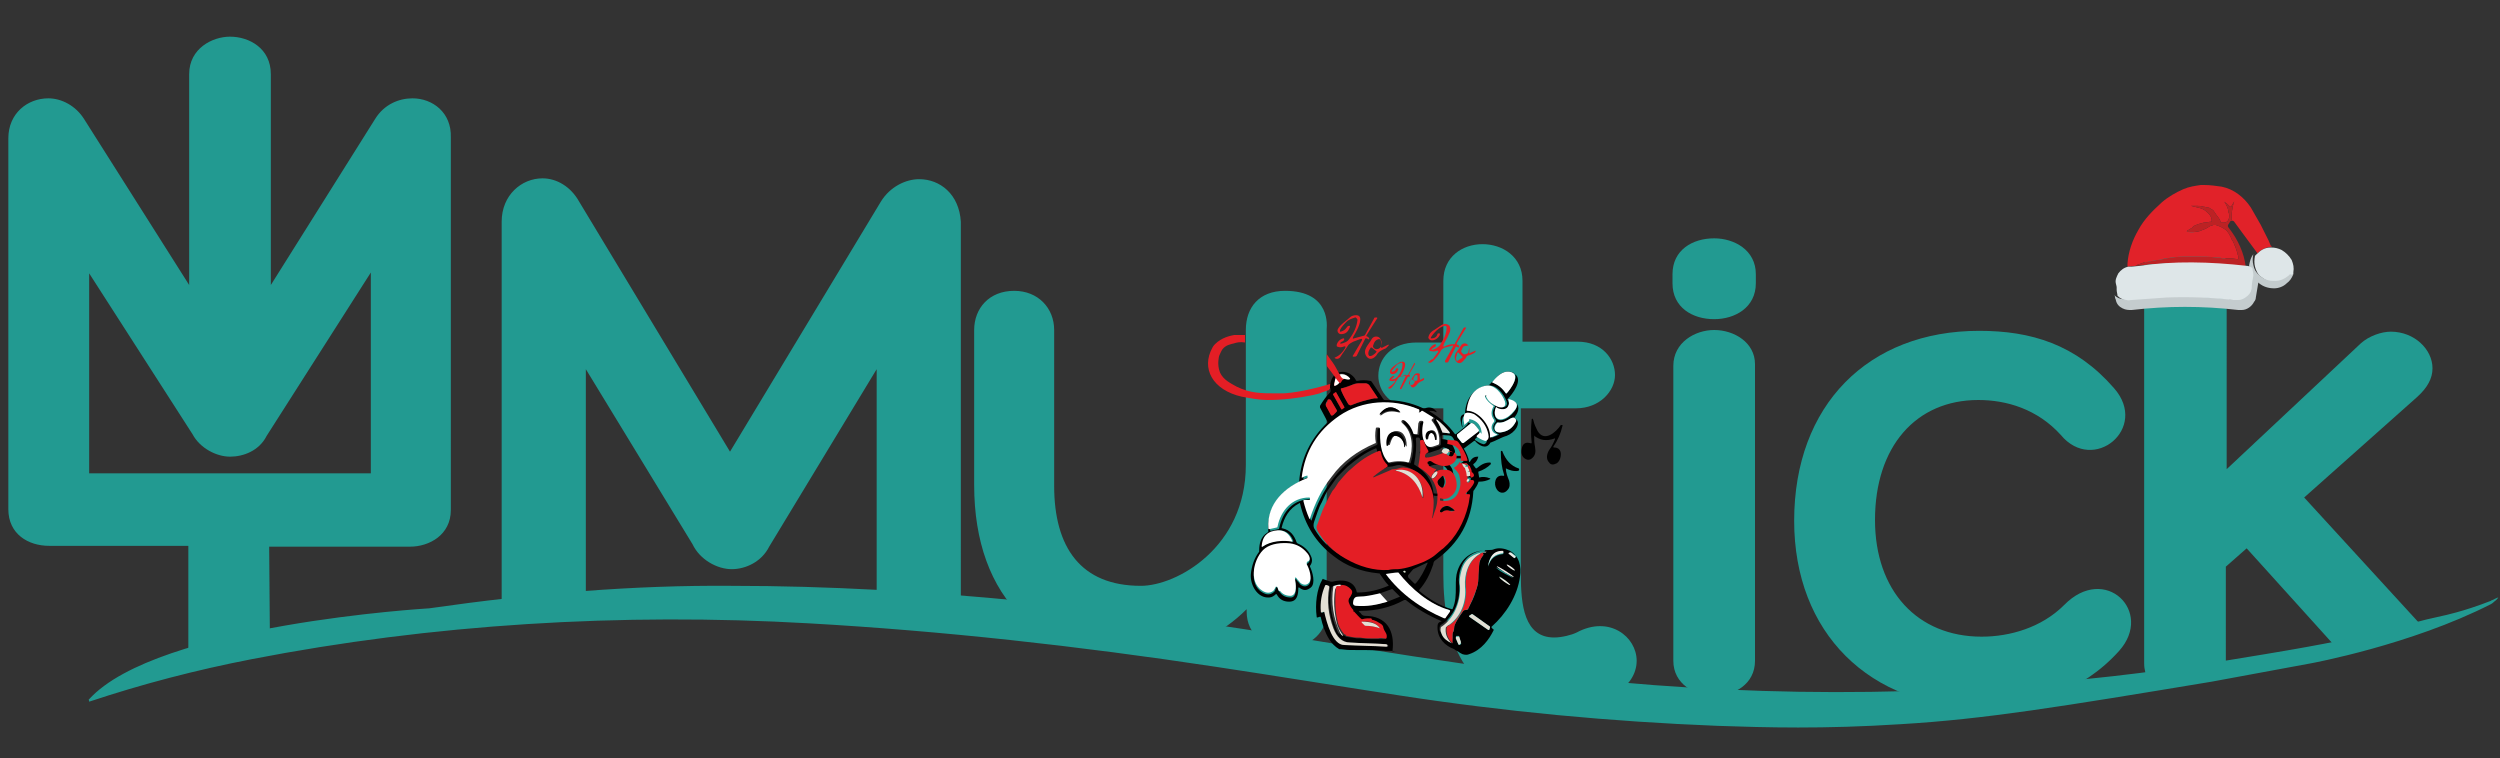 <?xml version="1.0" encoding="utf-8"?>
<!-- Generator: Adobe Illustrator 26.0.1, SVG Export Plug-In . SVG Version: 6.00 Build 0)  -->
<svg version="1.1" id="Capa_1" xmlns="http://www.w3.org/2000/svg" xmlns:xlink="http://www.w3.org/1999/xlink" x="0px" y="0px"
	 viewBox="0 0 300 91" style="enable-background:new 0 0 300 91;" xml:space="preserve">
<rect x="0" y="0" width="300" height="91" fill="#333333" stroke="none"/>
<style type="text/css">
	.st0{fill:#229A91;}
	.st1{display:none;fill:none;stroke:#B22A2E;stroke-width:0.395;stroke-miterlimit:10;}
	.st2{fill:#E41E25;}
	.st3{fill:#3B6449;}
	.st4{fill:#FFFFFF;}
	.st5{fill:#EEEBE6;}
	.st6{fill:#E3DFD4;}
	.st7{fill:#E12229;}
	.st8{fill:#BC2224;}
	.st9{fill:#DEE6E8;}
	.st10{fill:#C4CCCE;}
</style>
<g>
	<path class="st0" d="M110.3,21.5c-1.6,0-3.5,0.9-4.6,2.7l-18.1,30l-18.1-30c-1-1.8-2.7-2.8-4.4-2.8c-2.5,0-4.9,2-4.9,5.2v46.9
		c3.3,0,6.7-0.2,10.1-0.1V44.3l12.8,21c0.9,1.9,3,3,4.7,3c1.7,0,3.6-0.9,4.5-2.7l12.9-21.3v30.5c3.3,0.1,6.7-0.2,10.1-0.3V26.6
		C115.1,23.3,112.8,21.5,110.3,21.5z"/>
	<path class="st0" d="M154.2,34.9c-3.1,0-4.7,2-4.7,4.7v16.2c0,9.9-8.3,14.5-12.6,14.5c-7.2,0-10.4-4.6-10.4-12V39.6
		c0-2.6-1.9-4.7-4.8-4.7c-3,0-4.8,2.1-4.8,4.7v18.6c0,6.8,2,12.2,5.7,15.8c0.1-0.2,0.3-0.3,0.6-0.3c6.1-0.5,11.4,2.6,17,4.4
		c0.5-0.1,1-0.2,1.5-0.3c-0.4,0-0.8-0.1-1.1-0.1c-1.1,0-1.1-1.7,0-1.7c1.5,0,2.9,0.2,4.3,0.5c1.6-0.8,3.2-1.9,4.7-3.4v0.3
		c0,2.8,2.3,4.4,4.8,4.4c2.2,0,4.8-1.5,4.8-4.3c0-10,0-19.9,0-29.9c0-1.4,0-2.7,0-4.1C159.2,39.3,159.8,34.9,154.2,34.9z"/>
	<path class="st0" d="M196.4,79.3c0,1.5-0.9,3.1-2.8,4c-2.6,1.4-4.2,1.5-6.9,1.5c-10.9,0-13.5-7.7-13.5-15.9V49h-3.2
		c-3.2,0-4.6-2.1-4.6-3.9c0-2.1,1.6-4,4.6-4h3.2v-7.4c0-2.9,2.3-4.4,4.7-4.4s4.8,1.5,4.8,4.4V41h6.6c3,0,4.5,2.1,4.5,4
		S192,49,189.1,49h-6.6v19.9c0,3.7,0.4,7.6,4,7.6c0.9,0,2.1-0.3,2.7-0.6C193.1,73.8,196.4,76.4,196.4,79.3z"/>
	<path class="st0" d="M205.7,38.3c-2.6,0-5-1.4-5-4.3v-1.1c0-2.9,2.4-4.3,5-4.3c2.4,0,5,1.4,5,4.3V34
		C210.7,36.9,208.2,38.3,205.7,38.3z M205.7,39.6c2.4,0,4.9,1.5,4.9,4.1v35.6c0,2.8-2.5,4.2-4.9,4.2c-2.3,0-4.9-1.4-4.9-4.2V43.9
		C200.8,41.1,203.4,39.6,205.7,39.6z"/>
	<path class="st1" d="M213.6,36.9v35.8c0,2.9,2.6,4.3,4.9,4.3V32.6C216.2,32.6,213.6,34.1,213.6,36.9z"/>
	<path class="st1" d="M115.3,36.9v35.8c0,2.9,2.6,4.3,4.9,4.3V32.6C117.9,32.6,115.3,34.1,115.3,36.9z"/>
	<path class="st1" d="M203.6,36.9v35.8c0,2.9-2.6,4.3-4.9,4.3V32.6C201.1,32.6,203.6,34.1,203.6,36.9z"/>
	<path class="st1" d="M55.2,32.6c2.5,0,4.9,1.5,4.9,4.2v35.9c0,2.9-2.6,4.3-4.9,4.3s-4.9-1.4-4.9-4.3V36.9
		C50.2,34.1,52.9,32.6,55.2,32.6z"/>
	<path class="st1" d="M50.2,36.9v35.8c0,2.9-2.6,4.3-4.9,4.3V32.6C47.6,32.6,50.2,34.1,50.2,36.9z"/>
	<path class="st1" d="M264.1,36.9v35.8c0,2.9-2.6,4.3-4.9,4.3V32.6C261.6,32.6,264.1,34.1,264.1,36.9z"/>
	<path class="st1" d="M167.5,36.9v35.8c0,2.9-2.6,4.3-4.9,4.3V32.6C164.9,32.6,167.5,34.1,167.5,36.9z"/>
	<path class="st0" d="M237.4,48c-7.5,0-12.4,5.6-12.4,14.4c0,8.5,5.1,14,12.8,14c3.4,0,7.2-1.1,9.9-3.8c4.9-5,10.8,0.8,6.6,5.5
		c-4.4,4.9-10.4,6.8-16.5,6.8c-13.5,0-22.5-9-22.5-22.4c0-13.9,8.9-22.8,22.2-22.8c6.2,0,11.6,1.6,16.2,6.9
		c4.2,4.8-2.5,10.3-6.4,5.6C244.5,49.1,240.8,48,237.4,48z"/>
	<path class="st0" d="M290.1,47.6c1.2-1.1,1.8-2.2,1.8-3.4c0-2.3-2.2-4.4-5-4.4c-1.1,0-2.6,0.5-3.6,1.4l-16.1,15.1V32.2
		c0-5.9-9.9-5.9-9.9,0v47.4c0,0.8,0.2,1.4,0.5,2c0.7-0.1,1.4-0.1,2.1-0.1c1,0,2-0.2,2.9-0.4c1.4-0.2,2.8-0.4,4.2-0.6
		c0.1-0.3,0.1-0.6,0.1-0.9V68l2.5-2.2l11.2,12.4c1.7-0.9,3.6-1.2,5.5-1.8c0.9-0.3,1.7-0.7,2.5-1c0.6-0.2,1.2-0.3,1.9-0.2l-14.2-15.5
		L290.1,47.6z"/>
	<path class="st0" d="M49.5,11.8c-1.6,0-3.4,0.7-4.5,2.5L32.5,34.2V8.9c0-3.1-2.6-4.5-4.9-4.5c-2.1,0-4.9,1.4-4.9,4.5v25.3
		L10.1,14.3c-1-1.6-2.7-2.5-4.3-2.5c-2.5,0-4.8,1.8-4.8,4.8v44.5c0,3,2.4,4.4,4.9,4.4h16.7v12.9c0,0.6,0.1,1.1,0.3,1.6
		c1.8,0,3.5-0.5,5.2-0.9c1-0.2,1.9-0.4,2.9-0.7c0.5-0.1,0.9-0.3,1.4-0.3l-0.1-12.5h16.9c2.3,0,4.9-1.4,4.9-4.4V16.5
		C54.2,13.5,51.9,11.8,49.5,11.8z M44.5,56.8H10.7v-24l12.4,19.3c0.9,1.7,2.9,2.7,4.5,2.7c1.6,0,3.5-0.7,4.4-2.5l12.5-19.6
		L44.5,56.8z"/>
</g>
<path class="st0" d="M10.7,83.9c8.2-9,40.8-10.9,40.8-10.9c12.5-1.8,24.6-2.8,36.3-2.7c23.1,0,47.1,2.7,70.2,6.6
	c7.8,1.3,15.5,2.5,23.1,3.5c23.3,3.1,46.3,3.5,69.1,1.1c9-0.9,16.2-2.1,21.6-3c15.1-2.5,15.6-3.4,21.3-4.6c0,0,2.5-0.5,5.8-1.8
	c0.1-0.1,0.2-0.1,0.2-0.1c0.4-0.2,0.6-0.3,0.7-0.3c0,0-0.2,0.3-0.5,0.5c0,0-0.2,0.2-0.4,0.3c-9.6,4.9-21.6,7.1-21.6,7.1
	c-7.6,1.4-11.4,2.1-11.9,2.2c-18.1,3-27.2,4.5-37.3,5.1c-9.3,0.6-16.2,0.4-22,0.2c-12.7-0.5-25.6-1.7-38.5-3.7
	c-7.2-1.1-14.5-2.3-21.8-3.4c-16.5-2.5-32.8-4.3-48.7-5.2c-22.6-1.3-45.3,0.1-66.9,4.3c-6.7,1.3-13.2,3-19.5,5.1
	C10.7,84,10.6,84,10.7,83.9C10.6,84,10.6,83.9,10.7,83.9z"/>
<path class="st2" d="M172.4,42.1c-0.2,0.1-0.5,0.1-0.8,0c-0.1,0-0.1-0.1-0.1-0.2c0,0,0,0,0,0c0.2-0.3,0.4-0.5,0.7-0.6
	c0.1,0,0.1,0,0.1,0.1c0,0,0,0.1,0,0.1c0,0.1-0.4,0.3-0.5,0.4c0,0,0,0,0,0.1c0,0,0,0,0,0c0.4-0.1,0.8-0.3,1-0.6
	c0.1-0.2,0.2-0.3,0.3-0.5c0.3-0.5,0.5-1.1,0.5-1.6c0-0.1-0.1-0.2-0.2-0.2c0,0,0,0,0,0c-0.7,0.1-1.4,0.9-1.7,1.4c0,0.1,0,0.1,0,0.1
	c0,0,0,0,0.1,0c0.4,0,0.6-0.2,0.7-0.5c0-0.1,0.1-0.1,0.2-0.1l0,0c0.1,0,0.1,0.1,0.1,0.1c-0.1,0.5-0.9,1-1.3,0.6c0,0,0-0.1-0.1-0.1
	c0-0.4,0.3-0.8,0.7-1c0.3-0.2,0.6-0.4,0.9-0.6c0.2-0.1,0.4-0.2,0.6-0.1c0.4,0.1,0.5,0.4,0.4,0.9c-0.2,0.5-0.4,0.9-0.7,1.4
	c0,0.1-0.1,0.2-0.1,0.3c0,0.1,0,0.1,0.1,0.1c0.4-0.2,0.7-0.3,1.2-0.3c0.1,0,0.1,0,0.1-0.1l1-1.8c0,0,0.1-0.1,0.1-0.1
	c0.1,0,0.2,0,0.2,0c0,0,0.1,0.1,0,0.1l-1.1,1.8c0,0,0,0.1,0,0.1c0,0,0.1,0.1,0.2,0.1c0,0,0.1,0.1,0.1,0.2c0,0,0,0.1,0,0.1
	c0,0-0.1,0-0.1,0l-0.2-0.1c0,0-0.1,0-0.1,0l-0.9,1.8c0,0.1-0.1,0.1-0.2,0.1l-0.1,0c-0.1,0-0.1-0.1-0.1-0.2c0,0,0,0,0,0
	c0.3-0.5,0.6-1.1,0.9-1.6c0.1-0.2,0.1-0.3-0.1-0.2l-0.8,0.2c-0.2,0.1-0.4,0.2-0.5,0.4c-0.2,0.4-0.5,0.8-0.9,1.2
	c-0.2,0.2-0.4,0.3-0.6,0.2c0,0,0-0.1,0-0.1c0,0,0,0,0,0c0.2,0,0.3-0.3,0.5-0.3c0,0,0.1,0,0.1-0.1l0.6-0.8
	C172.5,42.1,172.5,42,172.4,42.1z"/>
<path class="st2" d="M160.5,45.8c-1.5,0.5-2.8,0.8-3.7,1c-1.4,0.3-2.5,0.4-2.8,0.4c-0.4,0-0.7,0-1.1,0c-1.4,0-2.9,0-4.5-0.8
	c-0.7-0.4-1.6-0.8-2-1.7c-0.4-1-0.1-2-0.1-2c0.1-0.2,0.2-0.5,0.4-0.8c0.4-0.5,1-0.6,1.4-0.7c0.3-0.1,0.7-0.2,1.3-0.1
	c0-0.2,0-0.4,0-0.6c0-0.1,0-0.2,0-0.3c-0.2,0-0.5,0-0.8,0c-0.1,0-0.3,0-0.4,0c0,0,0,0-0.1,0c-0.5,0.1-1.5,0.3-2.3,1.1
	c-0.2,0.2-0.3,0.4-0.3,0.4c-1.4,2.5,0,5.1,3.5,5.9c1.1,0.2,2.1,0.4,3.1,0.4c1.8,0,3.6-0.2,5.5-0.6c0.3-0.1,0.6-0.1,1-0.3
	c0.3-0.1,0.6-0.2,0.9-0.3c0,0,0,0,0-0.1C160.2,46.3,160.7,46.1,160.5,45.8C160.6,45.9,160.6,45.8,160.5,45.8z"/>
<path class="st2" d="M176.3,42.4c0.2-0.1,0.5-0.2,0.7-0.3c0.1,0,0.1,0,0.1,0c0,0.1-0.1,0.1-0.1,0.2c-0.3,0.2-0.6,0.3-0.9,0.4
	c0,0-0.1,0-0.1,0.1c-0.1,0.2-0.2,0.3-0.4,0.5c-0.6,0.7-1.2-0.1-1-0.7c0.1-0.4,0.5-0.7,0.7-1.1c0.1-0.2,0.3-0.3,0.5-0.3
	C176.3,41.3,176.4,41.8,176.3,42.4C176.2,42.4,176.2,42.4,176.3,42.4z M175.4,42c-0.1,0.1-0.1,0.2,0.1,0.4c0.2,0.2,0.4,0.1,0.6,0
	c0,0,0.1-0.1,0.1-0.1c0-0.2,0.1-0.4,0.1-0.6c0-0.2-0.1-0.3-0.3-0.2C175.5,41.5,175.5,41.8,175.4,42z M174.7,43
	C174.7,43,174.7,43,174.7,43l0.1,0.3c0,0,0.1,0.1,0.1,0c0,0,0,0,0,0l0.6-0.4c0,0,0-0.1,0-0.1c0,0,0,0,0,0l-0.5-0.5c0,0-0.1,0-0.1,0
	c0,0,0,0,0,0L174.7,43z"/>
<path class="st2" d="M168.7,45.1c0.1-0.1,0-0.2-0.1-0.1l-0.5,0.2c-0.2,0-0.3,0.1-0.4,0.3c-0.2,0.3-0.4,0.7-0.7,1
	c-0.1,0.1-0.2,0.2-0.4,0.1c0,0,0-0.1,0-0.1c0,0,0,0,0,0c0.3-0.2,0.6-0.4,0.8-0.7c0.1-0.1,0-0.2-0.1-0.1c-0.2,0.1-0.3,0-0.5,0
	c0,0-0.1-0.1-0.1-0.1c0.1-0.3,0.3-0.4,0.5-0.5c0,0,0.1,0,0.1,0c0,0,0,0.1,0,0.1c-0.1,0.1-0.1,0.1-0.2,0.2c-0.2,0.1-0.2,0.2,0.1,0.1
	c0.2,0,0.4-0.2,0.5-0.3c0.4-0.5,0.6-1,0.6-1.5c0-0.1-0.1-0.2-0.1-0.2c0,0,0,0,0,0c-0.2,0.1-0.4,0.1-0.6,0.3
	c-0.2,0.2-0.4,0.5-0.6,0.7c0,0,0,0.1,0,0.1c0,0,0,0,0.1,0c0.2,0,0.4-0.2,0.4-0.3c0-0.1,0.1-0.1,0.2-0.1c0,0,0.1,0,0.1,0.1
	c0,0,0,0,0,0c-0.1,0.4-0.4,0.6-0.7,0.6c-0.2,0-0.3-0.1-0.3-0.3c0,0,0,0,0-0.1c0.1-0.4,0.8-0.8,1.1-1c0.2-0.1,0.6-0.2,0.7,0.1
	c0.1,0.4-0.3,1.2-0.5,1.5c-0.1,0.1-0.1,0.2,0.1,0.1c0.2-0.1,0.5-0.1,0.7-0.2c0.1,0,0.1,0,0.1-0.1l0.7-1.3c0,0,0.1-0.1,0.1,0
	c0,0,0,0,0,0l0,0c0,0,0,0.1,0,0.1l-0.7,1.2c0,0.1,0,0.1,0,0.1c0.1,0,0.1,0.1,0.1,0.1c0,0.1,0,0.1-0.1,0.1l-0.1,0
	c-0.1,0-0.1,0-0.1,0.1l-0.7,1.3c0,0.1-0.1,0.1-0.2,0.1c0,0,0,0,0,0l0,0c0,0,0-0.1,0-0.1L168.7,45.1z"/>
<path d="M176.3,78.5c-0.2,0.1-0.5,0.1-0.8,0c-0.2-0.1-0.4-0.2-0.5-0.3c-0.2-0.1-0.4-0.2-0.5-0.3c-1.1-0.4-2-1.3-2-2.6
	c0-0.3,0-0.6,0.4-0.7c0.1,0,0.1-0.1,0-0.1c-1.4-0.6-3-1.5-4.2-2.5c-0.1,0-0.1,0-0.2,0c-1.6,0.9-3.4,1.3-5.2,1.3
	c-0.3,0-0.3,0.1-0.1,0.2c0,0,0.1,0.1,0.1,0.1c0.1,0.2,0.3,0.3,0.5,0.3c2.6,0,3.6,1.8,3.3,4.2c0,0.1,0,0.1,0.1,0.1c0,0,0,0,0,0l0.6,0
	c-0.3,0-0.5,0-0.8-0.1c-0.1,0-0.4,0-0.6,0c-1.5-0.1-3-0.1-4.4-0.1c-0.5,0-0.9-0.1-1.3-0.1c-0.5-0.3-0.9-0.7-1.2-1.2
	c-0.5-0.8-0.8-1.7-1-2.6c0-0.1-0.1-0.1-0.1-0.1c0,0,0,0,0,0l-0.3,0.1c-0.1,0-0.1,0-0.1-0.1c-0.2-1.5,0-3.3,0.7-4.5
	c0,0,0.1-0.1,0.1,0l0.9,0.3c0,0,0.1,0,0.2,0c1.1-0.3,2.6-0.2,2.9,1.2c0,0,0,0.1,0.1,0.1c1.3,0,2.5-0.3,3.7-0.8c0,0,0.1-0.1,0-0.1
	c0,0,0,0,0,0c-0.4-0.4-0.7-0.9-1-1.3c0-0.1-0.1-0.1-0.2-0.1c-2.1-0.2-3.9-0.9-5.4-2.1c-2.1-1.6-3.4-3.7-4-6.3c0,0,0-0.1-0.1,0
	c0,0,0,0,0,0c-1.2,0.6-1.8,1.7-2.1,2.9c0,0.1,0,0.1,0.1,0.1c0.9,0.2,1.4,0.8,1.7,1.7c0,0,0.1,0.1,0.1,0.1c0.7,0.3,1.3,0.8,1.6,1.5
	c0.2,0.4,0.2,0.8-0.1,1.2c0,0,0,0.1,0,0.1c0.3,0.6,0.7,2,0.1,2.5c-0.5,0.4-0.9,0.4-1.4,0c-0.1,0-0.1,0-0.1,0c0,0.8-0.1,1.7-1.1,1.7
	c-0.7,0-1.2-0.3-1.5-0.9c0,0-0.1,0-0.1,0c0,0,0,0,0,0c-0.2,0.2-0.5,0.4-0.8,0.4c-1.4,0.1-2.3-1.5-2.2-2.8c0.1-1,0.4-1.9,1-2.7
	c0,0,0-0.1,0-0.1c0-0.9,0.2-1.7,1-2.2c0,0,0.1-0.1,0.1-0.1c-0.2-2.6,1.2-4.6,3.4-5.8c0.1,0,0.2-0.1,0.2-0.1c0,0,0.1-0.1,0.1-0.1
	c0.2-2.8,1.4-5.2,3.4-7.1c0,0,0-0.1,0-0.1l-0.9-1.7c0-0.1,0-0.2,0-0.2c0.3-0.5,0.7-1.1,1.2-1.6c0.1-0.1,0.1-0.3,0-0.6
	c0-1.3,0.9-2.3,2.3-1.7c0.3,0.2,0.6,0.4,0.8,0.8c0,0.1,0.1,0.1,0.2,0.1c0.5-0.1,1-0.1,1.5,0c0.1,0,0.1,0,0.2,0.1l1.4,2.1
	c0,0,0.1,0.1,0.1,0.1c1.7,0,3.2,0.3,4.7,1c0.1,0,0.1,0,0.2,0c0.5-0.2,1-0.1,1.3,0.3c0.2,0.2,0.1,0.2-0.1,0.1
	c-0.2-0.1-0.4-0.1-0.6-0.1c-0.1,0-0.1,0,0,0.1c1.2,0.7,2.2,1.6,3,2.7c0,0,0.1,0,0.1,0l1-0.8l0.4-0.4c0,0,0.1-0.1,0-0.1
	c0,0,0,0,0-0.1c0,0,0.1,0,0.1,0c0.9,0.3,1.4,0.9,1.4,1.8c0,0,0,0,0,0l0,0c0,0,0,0,0,0l-0.1-0.2c0-0.1,0-0.1-0.1,0l-0.4,0.4
	c0,0,0,0.1,0,0.1c0,0,0,0,0,0c0.3,0.2,0.6,0.4,1,0.5c0,0,0.1,0,0.1,0c0.3-0.1,0.4-0.4,0.3-0.8c-0.2-1.1-0.8-1.9-1.7-2.4
	c-0.3-0.2-1.1-0.4-1.2,0.1c-0.1,0.3-0.1,0.6,0,1c0,0.1,0,0.1,0,0.1c-0.1-0.1-0.1-0.3-0.2-0.7c-0.1-0.5,0-0.8,0.4-0.9
	c0,0,0.1,0,0.1-0.1c0.1-1.9,1.1-3,2.8-3.4c0.1,0,0.1,0,0.2-0.1c0.7-0.8,1.9-2,3-1.2c1,0.7-0.3,2.4-0.9,3c0,0,0,0.1,0,0.1
	c0,0,0,0,0,0c0.6,0,1,0.2,1.2,0.6c0.3,0.5-0.1,1.2-0.4,1.5c0,0,0,0.1,0,0.1c0.6,0.2,0.5,0.7,0.3,1.1c-0.3,0.5-0.7,0.8-1.2,1
	c-0.7,0.2-1.3,0.6-1.9,0.8c0,0-0.1,0-0.1,0.1c-0.5,0.8-1.4,0.2-1.8-0.3c0,0-0.1,0-0.1,0l-1.2,0.9c0,0-0.1,0.1,0,0.1
	c0.3,0.5,0.5,1,0.6,1.5c0,0,0,0.1,0.1,0c0,0,0,0,0,0c0.2-0.4,0.5-0.6,0.9-0.6c0,0,0.1,0,0.1,0c0,0,0,0,0,0c-0.1,0.4-0.3,0.7-0.6,0.9
	c0,0,0,0,0,0.1l0.3,0.4c0,0,0,0,0.1,0c0.5-0.4,0.9-0.7,1.6-0.7c0,0,0.1,0,0.1,0.1c0,0,0,0,0,0.1c-0.4,0.4-0.9,0.7-1.5,0.9
	c0,0,0,0,0,0.1l0.1,0.6c0,0,0,0,0,0c0.4-0.1,0.8-0.1,1.3,0.1c0,0,0.1,0.1,0,0.1c0,0,0,0,0,0c-0.4,0.2-0.8,0.3-1.3,0.3
	c-0.1,0-0.1,0-0.1,0.1c-0.1,0.3-0.3,0.6-0.5,0.9c-0.1,0.1-0.1,0.1-0.1,0.2c-0.2,3.5-1.7,6.2-4.5,8.2c-0.2,0.1-0.3,0.3-0.3,0.5
	c-0.4,1.2-0.9,2.2-1.7,3.1c0,0,0,0.1,0,0.1c1.2,1,2.5,1.8,3.9,2.2c0,0,0.1,0,0.1,0c0.4-0.9,0.4-1.7,0.4-2.7c0-0.7,0-1.3,0.2-1.9
	c0.6-1.8,2-2.5,3.8-2.5c0.2,0,0.4,0,0.6-0.1c0.6-0.2,1.2-0.1,1.9,0.2c1.1,0.6,1.4,1.9,1.2,3.1c-0.3,2.3-1.7,4.5-3.4,6
	c0,0-0.1,0.1,0,0.1c0.1,0.1,0.1,0.2,0.2,0.2c0,0,0.1,0.1,0,0.2C178.7,76.7,177.8,78,176.3,78.5z M180.8,47.2c0.4-0.5,2-2.5,0.3-2.6
	c-0.8-0.1-1.5,0.6-2,1.2c0,0,0,0.1,0,0.1c0.7,0.2,1.2,0.7,1.6,1.3C180.7,47.2,180.8,47.3,180.8,47.2
	C180.8,47.2,180.8,47.2,180.8,47.2z M160.8,45.8c0.1-0.3,0.4-0.4,0.7-0.3c0.2,0.1,0.3,0.1,0.5,0c0.1,0,0.1,0,0-0.1
	c-0.5-0.7-1.6-0.9-1.8,0.2c-0.1,0.2-0.1,0.4-0.1,0.6c0,0.1,0,0.1,0.1,0.1C160.5,46.2,160.7,46.1,160.8,45.8z M178.3,47.4
	c0.1,0,0.1,0,0.2,0.1c0.3,0.6,0.8,1,1.4,1.3c0.5,0.2,1.1,0,0.9-0.6c-0.3-0.9-1.3-2.2-2.4-1.9c-1.3,0.4-2.1,1.3-2.2,2.9
	c0,0.1,0,0.1,0.1,0.1c1.3,0,2.8,1.9,2.7,3.1c0,0.1,0,0.1,0.1,0.1l0.7-0.3c0.1,0,0.1,0,0-0.1c-0.7-0.3-0.8-1-0.3-1.5c0,0,0-0.1,0-0.2
	c-0.4-0.5-0.5-1-0.1-1.6c0,0,0-0.1,0-0.1c-0.4-0.3-0.8-0.6-1-1.1C178.2,47.6,178.2,47.5,178.3,47.4
	C178.3,47.4,178.3,47.4,178.3,47.4z M165.1,47.8c0.1,0,0.1,0,0.2,0c0.1,0,0.1-0.1,0-0.1l-1-1.5c-0.1-0.1-0.2-0.2-0.4-0.2
	c-0.3,0-0.6,0-0.9,0c-0.2,0-0.5,0-0.8,0.2c-0.4,0.1-0.8,0.3-1.2,0.4c-0.1,0-0.1,0.1-0.1,0.1c0,0.1,0,0.2,0.1,0.3
	c0.3,0.5,0.5,1,0.8,1.5c0.1,0.1,0.2,0.2,0.4,0.1c0.8-0.3,1.7-0.6,2.7-0.8C165,47.8,165,47.8,165.1,47.8z M160.4,47.2
	c-0.1-0.1-0.2-0.1-0.2-0.1c0,0,0,0,0,0l-0.1,0.1c-0.1,0.1-0.1,0.2-0.1,0.2l0.9,1.6c0.1,0.1,0.2,0.1,0.2,0.1c0,0,0,0,0,0l0.1-0.1
	c0.1-0.1,0.1-0.2,0.1-0.2L160.4,47.2z M181,48.7c-0.2,0.6-0.9,0.5-1.4,0.3c-0.1,0-0.1,0-0.1,0c-0.3,0.6-0.1,1.6,0.8,1.4
	c0.5-0.1,1-0.5,1.4-1c0.2-0.3,0.5-0.7,0.2-1c-0.2-0.2-0.4-0.4-0.8-0.4c-0.1,0-0.1,0-0.1,0.1C181.1,48.3,181.1,48.5,181,48.7z
	 M159.7,48c-0.1-0.1-0.2-0.2-0.3-0.1c0,0-0.1,0.1-0.1,0.1l-0.2,0.4c0,0.1,0,0.2,0,0.2l0.6,1.1c0.1,0.1,0.2,0.2,0.3,0.1c0,0,0,0,0,0
	l0.3-0.3c0.1-0.1,0.1-0.2,0.1-0.3L159.7,48z M170.3,49.5l0.1-0.2c0,0,0-0.1,0-0.1c0,0,0,0,0,0c-3.1-1.3-6.7-1.1-9.5,0.8
	c-2.6,1.7-4.1,4.2-4.5,7.4c0,0,0,0.1,0.1,0.1c0,0,0,0,0,0c0.2-0.1,0.3-0.2,0.5-0.2c0,0,0.1,0,0.1,0c0.1,0.1,0.1,0.1,0,0.2
	c0,0-0.1,0.1-0.1,0.1c-2.6,1-4.8,3-4.6,6c0,0,0,0.1,0.1,0.1l0.9-0.2c0,0,0.1,0,0.1-0.1c0.4-2,1.7-3.5,3.8-3.5c0.1,0,0.1,0.1,0.1,0.1
	c0,0,0,0,0,0l0,0.1c0,0.1-0.1,0.1-0.1,0.1l-0.6,0c0,0-0.1,0-0.1,0.1c0,0,0,0,0,0c0.1,0.7,0.4,1.4,0.7,2.1c0.1,0.1,0.1,0.1,0.1,0
	c0.6-1.8,1.4-3.5,2.6-5c1.4-1.8,3.1-3.1,5.2-4c0,0,0.1-0.1,0.1-0.1c-0.1-0.6,0-1.1,0-1.7c0-0.1,0.1-0.2,0.2-0.2c0,0,0,0,0,0l0.1,0
	c0.1,0,0.2,0.1,0.2,0.2c-0.1,1.4-0.1,2.9,1,4c0,0,0.1,0,0.1,0c0.8-0.2,1.5-0.2,2.3,0c0,0,0.1,0,0.1-0.1c0,0,0,0,0,0
	c0.5-1.6,0.5-3.5-0.8-4.6c-0.1-0.1-0.1-0.2-0.1-0.3c0-0.1,0.1-0.1,0.3-0.1c0,0,0.1,0,0.1,0.1c0.5,0.4,0.8,0.9,1,1.5
	c0,0,0.1,0.1,0.1,0.1l0.3,0c0.1,0,0.1,0,0.1-0.1l0.1-1.2c0-0.2,0.1-0.2,0.3-0.3c0,0,0,0,0.1,0c0.1,0,0.2,0.1,0.2,0.2c0,0,0,0,0,0
	c-0.2,0.8-0.2,1.8,0.2,2.5c0.4,0.7,0.9,0.4,1.5,0.2c0.1,0,0.2-0.1,0.2-0.2c0.1-1-0.3-1.8-0.8-2.6c-0.1-0.2-0.1-0.4,0.1-0.4
	c0,0,0,0,0-0.1c0,0,0,0,0,0l-1.3-0.8c0,0-0.1,0-0.1,0C170.5,49.4,170.4,49.5,170.3,49.5C170.2,49.6,170.2,49.5,170.3,49.5z
	 M181.3,50.2c-0.5,0.3-1,0.6-1.6,0.5c0,0-0.1,0-0.1,0c-0.5,0.5-0.4,1.2,0.4,1.2c0.9-0.1,1.5-0.5,1.9-1.3c0.1-0.2,0-0.3-0.1-0.4
	C181.7,50,181.5,50.1,181.3,50.2z M173.1,51.9C173.1,52,173.2,52,173.1,51.9l0.8,0.1c0.1,0,0.1,0,0.1-0.1c-0.5-0.5-0.9-1-1.4-1.4
	c-0.2-0.1-0.2-0.1-0.1,0.1C172.7,50.9,172.9,51.4,173.1,51.9z M175.7,53.1l1.6-1.3c0.1-0.1,0.1-0.2,0-0.3c0,0,0,0,0,0L177,51
	c-0.2-0.2-0.4-0.3-0.5-0.2c0,0,0,0,0,0l-1.6,1.3c-0.1,0.1-0.1,0.3,0.1,0.5c0,0,0,0,0,0l0.4,0.5C175.5,53.2,175.7,53.2,175.7,53.1
	C175.7,53.1,175.7,53.1,175.7,53.1z M173.9,54l-0.1-0.1C173.8,53.9,173.8,53.9,173.9,54c-0.1-0.1-0.1-0.1-0.1-0.1c0,0,0,0,0,0
	c-0.4-0.2-0.7-0.3-0.9-0.1c-0.1,0.1-0.3,0.2-0.4,0.2c-0.6,0.2-1.1,0.4-1.7,0.5c-0.1,0-0.2,0-0.3,0c0,0-0.1,0-0.1-0.1
	c-0.1-0.1,0-0.3,0.2-0.4c0.1,0,0.1,0,0.2-0.1c0.1,0,0.1-0.1,0.1-0.1c0,0,0,0,0,0c-0.3-0.3-0.4-0.7-0.5-1.1c0-0.1-0.1-0.2-0.2-0.2
	l-0.1,0c-0.1,0-0.2,0-0.2,0.2c0.1,0.9,0,1.9-0.2,2.9c0,0.1,0,0.2,0.1,0.2c1.3,0.8,2,1.8,2.2,3.2c0.1,0.4,0,0.9-0.1,1.3
	c-0.1,0.4-0.2,0.9-0.4,1.3c-0.1,0.4-0.2,0.4-0.1,0c0.2-1.4,0.3-2.7-0.5-3.9c-0.7-1.1-1.7-1.7-3-1.9c-0.4,0-0.7,0.2-1.1,0.2
	c-0.1,0-0.3,0-0.4,0.1c-0.7,0.3-1.3,0.6-2.1,0.9c0,0,0,0,0,0c0,0,0,0,0,0c0,0,0,0,0-0.1c0.6-0.5,1.2-0.9,1.7-1.2
	c0.1,0,0.1-0.1,0-0.2c0,0,0,0,0,0c-0.4-0.5-0.7-1-0.8-1.6c0-0.1-0.1-0.1-0.1-0.1c0,0,0,0,0,0c-1.3,0.5-2.3,1.3-3.4,2.2
	c-0.3,0.3-0.6,0.6-0.9,0.9c-0.2,0.2-0.4,0.4-0.6,0.7c-0.2,0.3-0.5,0.7-0.7,1c-0.4,0.5-0.6,1.1-0.9,1.7c-0.4,0.7-0.6,1.5-0.9,2.3
	c-0.1,0.3-0.1,0.6,0,0.8c0.8,1.4,1.9,2.5,3.3,3.3c1.7,1,3.5,1.5,5.2,1.4c0.4,0,0.8,0,1.2-0.1c1.1-0.1,2.1-0.5,3.1-0.9
	c0.4-0.2,0.8-0.4,1.2-0.7c0.5-0.3,0.8-0.6,1.1-0.9c1.5-1.4,2.6-3.1,3-5.2c0.1-0.4,0.2-0.7,0.2-1.1c0-0.1,0-0.2-0.1-0.2
	c0,0,0,0-0.1,0c-0.1,0-0.1,0-0.2,0c0,0-0.1,0-0.1-0.1c0,0,0,0,0-0.1c0.5-0.4,0.8-0.8,1-1.3c0-0.1,0-0.2-0.1-0.2c0,0-0.1,0-0.1,0
	l-0.3,0l-0.2,0c0,0-0.1,0-0.1-0.1c0,0,0-0.1,0-0.1l0-0.1c0.1,0.1,0.2,0.1,0.4,0c0.1,0,0.1,0,0.1,0c0,0,0.1,0,0.1,0
	c0.3-0.1,0.3-0.4,0.1-0.6c0,0-0.1-0.1-0.1-0.1c0-0.2-0.1-0.4-0.2-0.6c-0.1-0.1-0.2-0.1-0.3-0.1c0,0-0.1,0.1-0.1,0.1c0,0,0,0,0,0
	l-0.3,0.2l-0.1-0.1l0.1-0.3c0.1,0,0.1-0.1,0.2-0.1c0,0,0-0.1,0-0.1l-0.3-0.3c0,0-0.1,0-0.1,0l-0.6,0c-0.1,0-0.1-0.1-0.1-0.1l0-0.1
	c0,0,0-0.1,0.1-0.1l0.7,0c0.1,0,0.1,0,0.1-0.1c-0.3-0.7-0.6-1.3-1-2c-0.3-0.5-0.7-0.3-1.2-0.4c-0.1,0-0.2,0-0.2,0.1l0,0.2
	c0,0.1,0,0.2,0.1,0.2c0.4,0,0.7,0.1,1,0.4c0.2,0.3,0.5,0.8,0.5,1.1c0,0.1,0,0.2,0,0.3c0,0.1,0,0.2-0.1,0.3c-0.2,0.3-0.4,0.5-0.7,0.7
	c-0.1,0-0.1,0.1-0.1,0.1c0,0,0,0,0,0c0.3,0.2,0.5,0.5,0.6,0.8c0.2,0.7,0.2,1.3,0,1.8c-0.4,1-1.1,1.4-2.1,1.3c-0.1,0-0.2-0.1-0.2-0.1
	l0-0.1c0-0.1,0-0.1,0.1-0.1c0.5,0.1,1,0,1.4-0.4c0.3-0.3,0.5-0.7,0.5-1.2c0-0.7-0.3-1.7-1.1-1.8c-0.7-0.1-1.2,0-1.5,0.3
	c0,0,0,0-0.1,0c0,0,0,0,0,0c0,0,0-0.1,0-0.1l0.2-0.2c0,0,0-0.1,0-0.1c0,0,0,0,0,0c-0.3-0.1-0.9-0.3-1-0.7c0-0.1,0-0.1,0.1-0.2
	c0.1-0.1,0.3-0.1,0.4,0c0.4,0.3,0.8,0.4,1.2,0.5c0.6,0.1,1.5-0.1,1.7-0.7c0.1-0.2,0.1-0.4,0.1-0.6C174.2,54.2,174.1,54.1,173.9,54z
	 M151.5,65.6c1-0.8,2.4-0.9,3.6-0.6c0.1,0,0.1,0,0.1-0.1c-0.5-1.2-1.4-1.5-2.6-1C151.9,64.2,151.5,64.7,151.5,65.6
	C151.4,65.7,151.5,65.7,151.5,65.6z M178.9,66.9c-0.2,0.3-0.3,0.7-0.3,1.1c0,0,0,0,0,0l0,0c0,0,0,0,0,0c0.2-0.9,0.8-1.4,1.7-1.5
	c0.1,0,0.1,0,0.1-0.1l0-0.1c0-0.1,0-0.1-0.1-0.1C179.7,66.1,179.2,66.4,178.9,66.9z M153.3,70.5c0.1,0.2,0.1,0.4,0.3,0.6
	c0.3,0.4,0.7,0.6,1.3,0.6c0.8,0,0.6-1.5,0.5-2c0-0.1,0-0.1,0-0.1c0-0.1,0.1-0.1,0.1-0.1c0,0,0.1,0,0.1,0.1c0.1,0.2,0.3,0.3,0.4,0.5
	c0.3,0.3,0.8,0.4,1.1,0c0.4-0.5-0.1-1.7-0.3-2.2c0-0.1,0-0.2,0.1-0.3c0.5-0.3,0.2-0.8-0.1-1.1c-0.5-0.6-1.2-1-2-1.1
	c-1-0.1-2.2,0-3,0.6c-1.3,1-2.1,4.1-0.3,5.1c0.5,0.3,0.9,0.3,1.3,0c0.2-0.1,0.2-0.3,0.3-0.5C153.1,70.5,153.2,70.4,153.3,70.5
	C153.3,70.5,153.3,70.5,153.3,70.5z M174.3,77.2c0-0.3,0-0.7,0-1c0-0.2,0-0.3,0.1-0.4c0.1-0.2,0.1-0.3,0.1-0.5
	c0-0.2,0.1-0.4,0.2-0.6c0.3-0.5,0.6-1,0.9-1.4c0.1-0.1,0.2-0.1,0.3-0.1c0.1,0,0.3,0,0.3-0.2c0.3-0.6,0.7-1.3,0.9-2.1
	c0.2-0.5,0.3-1,0.3-1.5c0-0.5,0-1.1,0.1-1.6c0-0.4,0.2-0.8,0.5-1.2c0,0,0-0.1,0-0.1l-0.1-0.2c0.2,0,0.3-0.1,0.3-0.2
	c0.1-0.1,0.1-0.1,0-0.1c-1.4,0.2-2.4,0.8-2.9,2.2c-0.2,0.6-0.3,1.2-0.2,1.9c0.2,1.9-0.6,3.9-2.2,4.9c0,0-0.1,0.1-0.1,0.1
	c-0.1,0.3-0.1,0.6,0.1,0.8C173.3,76.5,173.7,76.9,174.3,77.2z M181.9,66.9c0-0.1,0-0.2,0-0.2l-0.5-0.4c-0.1,0-0.2,0-0.2,0l0,0
	c0,0.1,0,0.2,0,0.2l0.5,0.4C181.7,67,181.8,67,181.9,66.9L181.9,66.9z M169.9,70c0.6-0.7,1-1.5,1.4-2.4c0,0,0-0.1,0-0.1c0,0,0,0,0,0
	l-1.7,0.8c0,0-0.1,0.1-0.1,0.1L169,69c-0.1,0.1,0,0.2,0,0.3l0.7,0.7C169.8,70.1,169.9,70,169.9,70z M181.6,69.4c0,0-0.4-0.4-1-0.7
	c-0.6-0.4-1.1-0.6-1.1-0.6c0,0,0.4,0.4,1,0.7C181.1,69.1,181.6,69.4,181.6,69.4z M173.9,73.2c-2.4-0.7-4.5-2.5-6.1-4.5c0,0,0,0,0,0
	c0,0-0.5,0-1.5,0.1c0,0,0,0,0,0c1.8,2.4,4.2,4.2,7,5.3c0.1,0,0.2,0,0.2-0.1l0.5-0.7C174.1,73.3,174,73.2,173.9,73.2z M161.2,76.2
	c0.1,0,0.1,0.1,0.2,0.1c0,0,0.1,0.1,0.1,0.1c0.4,0.1,0.9,0.1,1.3,0.2c0.1,0,0.2,0,0.2,0c0,0,0.1,0,0.1,0c0.5,0,1,0.1,1.5,0.1
	c0.2,0,0.5,0,0.7,0c0.3,0,0.5,0,0.8,0c0.1,0,0.2,0,0.2-0.1c0,0,0,0,0,0c0.1-0.5-0.3-0.8-0.4-1.2c-0.1-0.2-0.2-0.4-0.4-0.5
	c-0.3-0.1-0.5-0.2-0.8-0.4c0,0-0.1,0-0.1,0c0,0-0.1,0-0.1-0.1c0,0-0.1-0.1-0.1-0.1c-0.3-0.1-0.7,0-1,0.1c0,0-0.1,0-0.1,0
	c-0.3-0.1-0.7-0.6-0.9-0.9c0,0-0.1-0.1-0.1-0.1c0,0,0-0.1,0-0.1c-0.2-0.2-0.3-0.5-0.5-0.8c-0.1-0.2-0.1-0.4,0-0.6
	c0.1-0.2,0.2-0.4,0.3-0.5c0.1-0.2,0.1-0.4-0.1-0.6c-0.3-0.3-0.7-0.5-1.1-0.5c-0.3,0-0.7,0-1,0.1c0,0-0.1,0-0.1,0.1
	c-0.4,1.8,0,3.8,0.8,5.5C160.9,76,161,76.2,161.2,76.2z M159,73.4c0.2,1.2,0.9,4,2.4,4c1.8,0,3.4,0.1,5,0.2c0.1,0,0.2,0,0.2-0.1l0,0
	c0-0.1-0.1-0.2-0.2-0.2c-1.4-0.1-2.9-0.1-4.3-0.2c-1.1,0-1.7-0.8-2-1.7c-0.6-1.7-0.8-3.3-0.5-4.9c0-0.1,0-0.1-0.1-0.2l-0.2-0.1
	c-0.1,0-0.1,0-0.2,0.1c-0.4,0.9-0.5,2-0.5,3.1c0,0.1,0,0.1,0.1,0.1L159,73.4C158.9,73.4,159,73.4,159,73.4z M165.6,71.2
	c-0.9,0.2-1.8,0.4-2.6,0.4c-0.4,0-0.6,0.2-0.6,0.5c0,0,0,0,0,0c-0.1,0.4,0.1,0.5,0.4,0.6c1.2,0.1,2.4-0.1,3.7-0.5l1.5-0.6
	c0,0,0,0,0,0l-0.9-0.9c0,0,0,0-0.1,0L165.6,71.2z M178.6,75.6c0,0,0.1,0,0.1,0c0,0,0,0,0,0l0.1-0.3c0,0,0-0.1,0-0.1l-2.1-1.5
	c0,0-0.1,0-0.1,0l-0.3,0.2c0,0,0,0.1,0,0.1c0,0,0,0,0,0L178.6,75.6z M175.1,76.4c0-0.1-0.1-0.1-0.1-0.1l-0.2,0
	c-0.1,0-0.1,0.1-0.1,0.2c0,0,0,0,0,0.1l0.3,0.7c0,0.1,0.1,0.1,0.2,0.1c0,0,0,0,0,0l0.1-0.1c0,0,0.1-0.1,0-0.2L175.1,76.4z"/>
<path class="st3" d="M181.8,68.5c0,0-0.2-0.2-0.4-0.4c0,0,0,0,0,0c-0.3-0.2-0.5-0.3-0.5-0.3l0,0c0,0,0.2,0.2,0.4,0.4c0,0,0,0,0,0
	C181.6,68.4,181.8,68.5,181.8,68.5L181.8,68.5z"/>
<path class="st3" d="M168.6,68.5c0,0-0.1,0-0.1,0c0,0-0.1,0-0.1,0.1c0,0,0,0.1,0.1,0.1c0,0,0.1,0,0.1,0
	C168.7,68.7,168.7,68.6,168.6,68.5C168.7,68.5,168.7,68.5,168.6,68.5C168.6,68.5,168.6,68.5,168.6,68.5z"/>
<path class="st3" d="M181.2,70.2c0,0-0.2-0.3-0.6-0.6c0,0,0,0,0,0c-0.4-0.3-0.7-0.5-0.7-0.4c0,0,0,0,0,0c0,0,0.2,0.3,0.6,0.6
	c0,0,0,0,0,0C180.9,70.1,181.2,70.2,181.2,70.2L181.2,70.2z"/>
<path class="st4" d="M181.1,44.6c1.6,0.2,0.1,2.2-0.3,2.6c0,0-0.1,0-0.1,0c0,0,0,0,0,0c-0.4-0.6-0.9-1-1.6-1.3c0,0-0.1,0,0-0.1
	C179.6,45.2,180.3,44.5,181.1,44.6z"/>
<path class="st2" d="M170.4,45.6l0.4-0.2c0.1-0.1,0.1,0,0.1,0.1c0,0.1-0.1,0.1-0.2,0.2c-0.3,0.1-0.6,0.3-0.7,0.5
	c-0.2,0.2-0.5,0.5-0.7,0.1c-0.4-0.5,0.2-0.9,0.4-1.3c0.1-0.2,0.5-0.3,0.7-0.1C170.3,45.1,170.4,45.3,170.4,45.6
	C170.2,45.6,170.3,45.7,170.4,45.6z M169.6,45.4c0,0.2,0,0.3,0.2,0.3c0,0,0,0,0,0c0.2,0,0.3,0,0.3-0.2c0-0.1,0-0.3,0-0.4
	c0-0.1-0.1-0.1-0.2-0.1c0,0,0,0,0,0C169.8,45,169.7,45.2,169.6,45.4z M169.8,45.8l-0.4-0.3c0,0,0,0-0.1,0c0,0,0,0,0,0l0,0
	c-0.2,0.3-0.3,0.5-0.2,0.6l0,0C169.4,46.3,169.6,46.2,169.8,45.8L169.8,45.8C169.8,45.9,169.8,45.8,169.8,45.8
	C169.8,45.8,169.8,45.8,169.8,45.8z"/>
<path class="st4" d="M160.8,45.8c-0.1,0.2-0.3,0.4-0.6,0.5c-0.1,0-0.1,0-0.1-0.1c0-0.2,0.1-0.4,0.1-0.6c0.3-1,1.3-0.8,1.8-0.2
	c0,0,0,0.1,0,0.1c-0.2,0.1-0.4,0-0.5,0C161.2,45.4,161,45.5,160.8,45.8z"/>
<path class="st4" d="M178.3,47.4C178.3,47.4,178.3,47.4,178.3,47.4c-0.1,0.1-0.1,0.2-0.1,0.2c0.2,0.5,0.6,0.8,1,1.1
	c0,0,0.1,0.1,0,0.1c-0.3,0.6-0.3,1.1,0.1,1.6c0,0,0,0.1,0,0.2c-0.5,0.5-0.4,1.3,0.3,1.5c0.1,0,0.1,0,0,0.1l-0.7,0.3
	c-0.1,0-0.1,0-0.1-0.1c0.1-1.3-1.4-3.1-2.7-3.1c-0.1,0-0.1,0-0.1-0.1c0.2-1.6,0.9-2.6,2.2-2.9c1.1-0.3,2.1,1,2.4,1.9
	c0.2,0.7-0.4,0.8-0.9,0.6c-0.7-0.3-1.2-0.7-1.4-1.3C178.4,47.4,178.4,47.4,178.3,47.4z"/>
<path class="st2" d="M164.9,47.8c-0.9,0.2-1.8,0.4-2.7,0.8c-0.1,0.1-0.3,0-0.4-0.1c-0.3-0.5-0.6-1-0.8-1.5c0-0.1-0.1-0.2-0.1-0.3
	c0-0.1,0-0.1,0.1-0.1c0.4-0.1,0.8-0.2,1.2-0.4c0.3-0.1,0.6-0.2,0.8-0.2c0.3,0,0.6,0,0.9,0c0.1,0,0.3,0.1,0.4,0.2l1,1.5
	c0,0.1,0,0.1,0,0.1c-0.1,0-0.1,0-0.2,0C165,47.8,165,47.8,164.9,47.8z"/>
<path class="st2" d="M160.1,47.2l0.1-0.1c0.1-0.1,0.2,0,0.2,0.1l0.9,1.6c0.1,0.1,0,0.2-0.1,0.2l-0.1,0.1c-0.1,0.1-0.2,0-0.2-0.1
	l-0.9-1.6C159.9,47.3,160,47.2,160.1,47.2z"/>
<path class="st4" d="M181,48.7c0.1-0.2,0.1-0.4,0-0.7c0-0.1,0-0.1,0.1-0.1c0.4,0.1,0.6,0.2,0.8,0.4c0.3,0.3,0,0.8-0.2,1
	c-0.4,0.5-0.9,0.9-1.4,1c-0.9,0.2-1.1-0.7-0.8-1.4c0-0.1,0.1-0.1,0.1,0C180.1,49.2,180.8,49.2,181,48.7z"/>
<path class="st2" d="M159.7,48l0.7,1.2c0.1,0.1,0,0.2-0.1,0.3l-0.3,0.3c-0.1,0.1-0.3,0.1-0.3,0c0,0,0,0,0,0l-0.6-1.1
	c0-0.1,0-0.2,0-0.2l0.2-0.4C159.3,47.9,159.5,47.9,159.7,48C159.6,48,159.7,48,159.7,48z"/>
<path class="st4" d="M170.3,49.5c0.1,0,0.2-0.1,0.3-0.2c0,0,0.1,0,0.1,0l1.3,0.8c0,0,0,0,0,0.1c0,0,0,0,0,0
	c-0.2,0.1-0.3,0.2-0.1,0.4c0.6,0.8,0.9,1.6,0.8,2.6c0,0.1-0.1,0.2-0.2,0.2c-0.6,0.2-1.1,0.5-1.5-0.2c-0.4-0.7-0.4-1.7-0.2-2.5
	c0-0.1,0-0.2-0.2-0.2c0,0,0,0,0,0c0,0,0,0-0.1,0c-0.2,0-0.2,0.1-0.3,0.3l-0.1,1.2c0,0.1,0,0.1-0.1,0.1l-0.3,0c0,0-0.1,0-0.1-0.1
	c-0.2-0.6-0.5-1.1-1-1.5c0,0-0.1,0-0.1-0.1c-0.2,0-0.3,0-0.3,0.1c-0.1,0.1,0,0.2,0.1,0.3c1.3,1.1,1.3,3,0.8,4.6c0,0-0.1,0.1-0.1,0.1
	c0,0,0,0,0,0c-0.7-0.2-1.5-0.2-2.3,0c0,0-0.1,0-0.1,0c-1-1.1-1-2.6-1-4c0-0.1,0-0.2-0.2-0.2l-0.1,0c-0.1,0-0.2,0-0.2,0.1
	c0,0,0,0,0,0c-0.1,0.6-0.1,1.2,0,1.7c0,0,0,0.1-0.1,0.1c-2.1,0.9-3.9,2.2-5.2,4c-1.2,1.5-2,3.2-2.6,5c0,0.1-0.1,0.1-0.1,0
	c-0.3-0.7-0.5-1.3-0.7-2.1c0,0,0-0.1,0.1-0.1c0,0,0,0,0,0l0.6,0c0.1,0,0.1-0.1,0.1-0.1l0-0.1c0-0.1-0.1-0.1-0.1-0.1c0,0,0,0,0,0
	c-2,0-3.4,1.5-3.8,3.5c0,0,0,0.1-0.1,0.1l-0.9,0.2c0,0-0.1,0-0.1-0.1c-0.2-3,2-5,4.6-6c0,0,0.1,0,0.1-0.1c0-0.1,0-0.1,0-0.2
	c0,0-0.1-0.1-0.1,0c-0.2,0-0.3,0.1-0.5,0.2c0,0-0.1,0-0.1,0c0,0,0,0,0,0c0.4-3.2,1.9-5.6,4.5-7.4c2.8-1.9,6.4-2.1,9.5-0.8
	c0.1,0,0.1,0.1,0.1,0.1c0,0,0,0,0,0L170.3,49.5C170.2,49.5,170.2,49.6,170.3,49.5z M167.4,49c-0.7-0.3-1.3,0-1.7,0.7
	c-0.1,0.2-0.1,0.2,0.1,0.1c0.6-0.5,1.3-0.5,2.1-0.3c0.1,0,0.2,0,0.1-0.1C167.8,49.2,167.6,49.1,167.4,49z M171.9,52
	c0.2,0.1,0.3,0.5,0.4,0.8c0,0,0,0,0.1,0c0,0,0,0,0,0c0.1-0.5-0.1-1.4-0.8-1.1c-0.4,0.1-0.5,0.6-0.4,0.9c0,0.2,0.1,0.2,0.2,0
	C171.4,52.3,171.5,51.8,171.9,52z M167.4,52.3c0.7,0,1,0.7,1.3,1.2c0,0.1,0.1,0.1,0.1,0c0-0.6-0.1-1-0.4-1.4c-0.3-0.4-1-0.5-1.4-0.2
	c-0.4,0.3-0.5,1-0.4,1.5c0,0,0,0,0.1,0c0,0,0,0,0,0c0,0,0.1,0,0.1-0.1c0.1-0.3,0.2-0.7,0.5-1C167.2,52.4,167.3,52.3,167.4,52.3z"/>
<path d="M167.4,49c0.2,0.1,0.4,0.2,0.5,0.3c0.1,0.1,0.1,0.1-0.1,0.1c-0.8-0.2-1.4-0.2-2.1,0.3c-0.1,0.1-0.2,0.1-0.1-0.1
	C166.1,49,166.7,48.7,167.4,49z"/>
<path class="st4" d="M175.7,51C175.7,51,175.7,50.9,175.7,51c0-0.1,0-0.1,0-0.2c-0.1-0.4-0.1-0.7,0-1c0.1-0.5,1-0.2,1.2-0.1
	c0.9,0.6,1.5,1.4,1.7,2.4c0.1,0.4,0,0.7-0.3,0.8c0,0-0.1,0-0.1,0c-0.4-0.1-0.7-0.3-1-0.5c0,0,0-0.1,0-0.1c0,0,0,0,0,0l0.4-0.4
	c0,0,0.1,0,0.1,0l0.1,0.2c0,0,0,0,0,0l0,0c0,0,0,0,0,0c0-1-0.5-1.6-1.4-1.8c0,0-0.1,0-0.1,0c0,0,0,0,0,0.1c0,0.1,0,0.1,0,0.1
	L175.7,51z"/>
<path class="st4" d="M179.7,50.7c0.6,0.1,1.1-0.2,1.6-0.5c0.2-0.1,0.4-0.1,0.5,0c0.1,0.1,0.2,0.3,0.1,0.4c-0.4,0.8-1,1.2-1.9,1.3
	C179.2,51.9,179.2,51.2,179.7,50.7C179.7,50.7,179.7,50.7,179.7,50.7z"/>
<path d="M184.1,52.3c0,0.4,0,0.9,0.1,1.3c0.1,0.6,0.1,1.1-0.5,1.5c-0.2,0.1-0.4,0.1-0.6,0c-0.4-0.2-0.6-0.6-0.5-1.2
	c0.1-0.7,0.5-0.9,1.1-0.7c0.1,0,0.1,0,0.1-0.1c-0.1-0.9-0.1-1.8,0-2.7c0,0,0-0.1,0-0.1c0.1-0.1,0.1-0.1,0.2,0.1
	c0.1,0.5,0.3,0.9,0.5,1.3c0.8,1.4,2.2,0.2,2.8-0.7c0,0,0,0,0.1,0c0.1,0,0.1,0,0.1,0c0,0,0,0,0,0.1c-0.2,0.9-0.6,1.8-1.1,2.5
	c0,0.1,0,0.1,0.1,0.1c0.5,0,0.8,0.3,0.8,0.8c0,0.5-0.2,0.9-0.5,1.1c-0.4,0.2-0.7,0.2-0.9-0.1c-0.4-0.4-0.3-1,0-1.5
	c0.3-0.4,0.5-0.8,0.7-1.3c0,0,0,0,0-0.1c0,0,0,0,0,0C185.5,53,184.8,52.8,184.1,52.3C184.2,52.2,184.1,52.2,184.1,52.3z"/>
<path class="st5" d="M173.1,51.9c-0.2-0.5-0.4-1-0.7-1.4c-0.1-0.2-0.1-0.2,0.1-0.1c0.5,0.4,1,0.9,1.4,1.4C174,52,174,52,173.9,52
	L173.1,51.9C173.2,52,173.1,52,173.1,51.9z"/>
<path class="st4" d="M175.7,53.1c-0.1,0.1-0.2,0.1-0.3,0c0,0,0,0,0,0l-0.4-0.5c-0.2-0.2-0.2-0.5-0.1-0.5c0,0,0,0,0,0l1.6-1.3
	c0.1-0.1,0.3,0,0.5,0.2c0,0,0,0,0,0l0.4,0.5c0.1,0.1,0.1,0.2,0,0.3c0,0,0,0,0,0L175.7,53.1z"/>
<path d="M171.9,52c-0.3-0.2-0.5,0.3-0.6,0.6c-0.1,0.2-0.1,0.2-0.2,0c-0.1-0.3,0-0.8,0.4-0.9c0.7-0.2,0.9,0.6,0.8,1.1c0,0,0,0-0.1,0
	c0,0,0,0,0,0C172.2,52.5,172.1,52.1,171.9,52z"/>
<path d="M167.4,52.3c-0.1,0-0.2,0.1-0.3,0.1c-0.2,0.3-0.4,0.6-0.5,1c0,0,0,0.1-0.1,0.1c0,0-0.1,0-0.1,0c0,0,0,0,0,0
	c-0.1-0.5,0-1.2,0.4-1.5c0.4-0.3,1.1-0.2,1.4,0.2c0.3,0.4,0.5,0.8,0.4,1.4c0,0.1,0,0.1-0.1,0C168.5,53,168.1,52.3,167.4,52.3z"/>
<path class="st2" d="M175.9,55.8c-0.2-0.1-0.4-0.2-0.5-0.2c0,0-0.1,0,0,0c0.1,0.2,0.2,0.3,0.3,0.5c0,0,0.1,0,0.1,0l0.1,0.1
	c-0.1,0.1-0.1,0.1,0,0.2c0.2,0.2,0.2,0.5,0.2,0.9l0,0.1c0,0,0,0.1,0,0.1c0,0,0.1,0.1,0.1,0.1c-0.1,0.1-0.1,0.2-0.1,0.3
	c0,0,0,0.1,0.1,0c0.1,0,0.2-0.1,0.2-0.3l0.3,0c0.1,0,0.2,0.1,0.2,0.2c0,0,0,0.1,0,0.1c-0.2,0.5-0.6,0.9-1,1.3c0,0,0,0.1,0,0.1
	c0,0,0,0,0.1,0c0.1,0,0.1,0,0.2,0c0.1,0,0.2,0,0.2,0.1c0,0,0,0,0,0.1c-0.1,0.4-0.1,0.7-0.2,1.1c-0.5,2.1-1.5,3.9-3,5.2
	c-0.3,0.2-0.6,0.5-1.1,0.9c-0.4,0.3-0.8,0.5-1.2,0.7c-1,0.4-2,0.8-3.1,0.9c-0.4,0-0.8,0-1.2,0.1c-1.7,0.1-3.5-0.4-5.2-1.4
	c-1.4-0.8-2.5-1.9-3.3-3.3c-0.1-0.2-0.2-0.5,0-0.8c0.3-0.8,0.5-1.5,0.9-2.3c0.3-0.6,0.6-1.2,0.9-1.7c0.3-0.3,0.5-0.7,0.7-1
	c0.2-0.2,0.4-0.5,0.6-0.7c0.3-0.3,0.5-0.6,0.9-0.9c1.1-1,2.1-1.7,3.4-2.2c0.1,0,0.1,0,0.2,0.1c0,0,0,0,0,0c0.1,0.6,0.3,1.1,0.8,1.6
	c0,0,0,0.1,0,0.2c0,0,0,0,0,0c-0.5,0.3-1.1,0.7-1.7,1.2c0,0,0,0,0,0.1c0,0,0,0,0,0c0,0,0,0,0,0c0.7-0.3,1.4-0.6,2.1-0.9
	c0.1-0.1,0.3-0.1,0.4-0.1c0.4,0,0.7-0.2,1.1-0.2c1.3,0.1,2.3,0.8,3,1.9c0.8,1.2,0.7,2.5,0.5,3.9c-0.1,0.4,0,0.4,0.1,0
	c0.1-0.4,0.3-0.8,0.4-1.3c0.1-0.4,0.1-0.9,0.1-1.3c-0.2-1.4-0.9-2.4-2.2-3.2c-0.1-0.1-0.1-0.1-0.1-0.2c0.2-1,0.3-2,0.2-2.9
	c0-0.1,0-0.2,0.2-0.2l0.1,0c0.1,0,0.2,0.1,0.2,0.2c0.1,0.4,0.3,0.7,0.5,1.1c0,0.1,0,0.1,0,0.2c0,0,0,0,0,0c-0.1,0-0.1,0-0.2,0.1
	c-0.2,0.1-0.2,0.3-0.2,0.4c0,0,0.1,0.1,0.1,0.1c0.1,0,0.2,0,0.3,0c0.6-0.1,1.1-0.3,1.7-0.5c0.1-0.1,0.3-0.1,0.4-0.2
	c0.2-0.2,0.6-0.1,0.9,0.1c0,0,0,0,0,0c0,0,0,0,0,0c0,0,0,0,0,0c-0.3-0.1-0.7-0.2-0.8,0.2c0,0,0,0.1,0.1,0.1c0.5,0.3,0.7,0.2,0.8-0.3
	c0.2,0.1,0.2,0.2,0.3,0.3c0,0.2,0,0.4-0.1,0.6c-0.3,0.6-1.1,0.8-1.7,0.7c-0.4-0.1-0.8-0.2-1.2-0.5c-0.1-0.1-0.3-0.1-0.4,0
	c-0.1,0-0.1,0.1-0.1,0.2c0.1,0.4,0.7,0.6,1,0.7c0,0,0.1,0.1,0,0.1c0,0,0,0,0,0l-0.2,0.2c0,0,0,0.1,0,0.1c0,0,0,0,0,0c0,0,0,0,0.1,0
	c0.3-0.3,0.8-0.4,1.5-0.3c0.8,0.1,1.1,1.1,1.1,1.8c0,0.5-0.2,0.9-0.5,1.2c-0.4,0.4-0.9,0.6-1.4,0.4c-0.1,0-0.1,0-0.1,0.1l0,0.1
	c0,0.1,0.1,0.1,0.2,0.1c1.1,0.1,1.8-0.3,2.1-1.3c0.2-0.5,0.2-1.1,0-1.8c-0.1-0.3-0.4-0.6-0.6-0.8c0,0,0-0.1,0-0.1c0,0,0,0,0,0
	c0.3-0.1,0.5-0.4,0.7-0.7c0.1-0.1,0.1-0.2,0.1-0.3c0-0.1,0-0.2,0-0.3c0-0.4-0.2-0.9-0.5-1.1c-0.3-0.3-0.6-0.3-1-0.4
	c-0.1,0-0.2-0.1-0.1-0.2l0-0.2c0-0.1,0.1-0.2,0.2-0.1c0.5,0.1,0.9-0.1,1.2,0.4c0.4,0.6,0.8,1.2,1,2c0,0.1,0,0.1-0.1,0.1l-0.7,0
	c0,0-0.1,0-0.1,0.1l0,0.1c0,0.1,0.1,0.1,0.1,0.1l0.6,0c0,0,0.1,0,0.1,0l0.3,0.3c0,0,0,0.1,0,0.1C176,55.7,176,55.8,175.9,55.8z
	 M167.6,56.5c1.8,0.4,2.6,1.6,3.1,3.2c0,0.1,0.1,0.1,0.1,0c0.1-1.9-1.2-3.5-3.2-3.3C167.3,56.4,167.3,56.4,167.6,56.5z M171.8,57.4
	c0.1,0.1,0.3,0,0.5-0.2c0.2-0.2,0.2-0.5,0.1-0.5v0c-0.1-0.1-0.3,0-0.5,0.2C171.8,57.1,171.7,57.3,171.8,57.4L171.8,57.4z M173,58.5
	c0.1,0,0.2,0,0.3-0.1c0.2-0.3,0.3-0.7,0-1.2c0-0.1-0.1-0.1-0.2-0.1c0,0,0,0,0,0c-0.1,0.1-0.2,0.2-0.3,0.3
	C172.3,57.8,172.6,58.3,173,58.5z M174.5,61.2c-0.1-0.1-0.2-0.2-0.4-0.3c-0.5-0.4-1.1-0.1-1.3,0.4c0,0,0,0.1,0,0.1
	c0.1,0.1,0.2,0.1,0.3,0c0.3-0.2,0.6-0.3,0.9-0.1c0.1,0.1,0.3,0.1,0.4,0C174.5,61.4,174.5,61.3,174.5,61.2
	C174.5,61.2,174.5,61.2,174.5,61.2z"/>
<path class="st6" d="M173.8,53.9l0.1,0.1c-0.1,0.5-0.4,0.6-0.8,0.3c0,0-0.1-0.1-0.1-0.1C173.1,53.7,173.6,53.8,173.8,53.9z"/>
<path d="M180.7,56.2c0,0.5,0.2,1,0.4,1.5c0.1,0.4,0.1,0.8-0.2,1.1c-0.4,0.5-1,0.4-1.3-0.1c-0.4-0.6-0.2-1.8,0.8-1.6
	c0.1,0,0.1,0,0.1-0.1c-0.3-0.9-0.4-1.8-0.4-2.8c0,0,0-0.1,0.1-0.1c0,0,0.1,0,0.1,0.1c0,0,0,0,0,0c0.4,1,1,1.7,1.9,2
	c0.1,0,0.1,0.1,0.1,0.2c0,0,0,0,0,0c0,0-0.1,0.1-0.1,0.1C181.6,56.6,181.1,56.4,180.7,56.2C180.7,56.1,180.7,56.1,180.7,56.2z"/>
<path class="st6" d="M175.9,55.8l-0.1,0.3c0,0-0.1,0.1-0.1,0c-0.1-0.1-0.2-0.3-0.3-0.5c0,0,0-0.1,0,0
	C175.5,55.6,175.7,55.7,175.9,55.8z"/>
<path class="st2" d="M176.4,57.2l0-0.4c0,0,0-0.1-0.1-0.1c0,0,0,0,0,0l-0.2,0c0,0,0,0,0,0l0,0c0,0,0,0,0,0l0.2-0.1
	c0,0,0.1-0.1,0-0.1l-0.2-0.4c0,0,0,0,0,0c0-0.1,0.1-0.2,0.2-0.2c0.1,0,0.1,0,0.1,0.1c0.1,0.2,0.2,0.4,0.2,0.6c0,0,0,0.1,0.1,0.1
	c0.2,0.2,0.3,0.5-0.1,0.6c0,0-0.1,0-0.1,0C176.5,57.1,176.5,57.1,176.4,57.2z"/>
<path class="st6" d="M176.1,56l0.2,0.4c0,0.1,0,0.1,0,0.1l-0.2,0.1c0,0,0,0,0,0l0,0c0,0,0,0,0,0l0.2,0c0,0,0.1,0,0.1,0.1
	c0,0,0,0,0,0l0,0.4c-0.2,0.1-0.3,0.1-0.4,0c0-0.3-0.1-0.6-0.2-0.9c0-0.1,0-0.1,0-0.2L176.1,56z"/>
<path class="st6" d="M170.7,59.7c-0.5-1.6-1.4-2.8-3.1-3.2c-0.2-0.1-0.2-0.1,0-0.1C169.5,56.1,170.9,57.7,170.7,59.7
	C170.7,59.8,170.7,59.8,170.7,59.7z"/>
<ellipse transform="matrix(0.624 -0.782 0.782 0.624 20.179 156.005)" class="st6" cx="172.1" cy="57" rx="0.5" ry="0.2"/>
<path d="M173,58.5c-0.4-0.2-0.7-0.7-0.3-1c0.1-0.1,0.2-0.2,0.3-0.3c0.1-0.1,0.2-0.1,0.2,0c0,0,0,0,0,0c0.2,0.4,0.2,0.8,0,1.2
	C173.2,58.5,173.1,58.5,173,58.5z"/>
<path class="st5" d="M176.1,57.5l0.2,0c0,0.2-0.1,0.3-0.2,0.3c0,0-0.1,0-0.1,0C176,57.6,176,57.6,176.1,57.5z"/>
<path d="M174.5,61.2c0,0,0.1,0.1,0,0.1c0,0,0,0-0.1,0c-0.1,0-0.3,0-0.4,0c-0.3-0.1-0.6-0.1-0.9,0.1c-0.1,0.1-0.2,0.1-0.3,0
	c0,0,0-0.1,0-0.1c0.3-0.5,0.8-0.8,1.3-0.4C174.3,61,174.4,61.1,174.5,61.2z"/>
<path class="st4" d="M155.1,65c-1.1-0.2-2.6-0.1-3.6,0.6c-0.1,0.1-0.1,0-0.1-0.1c0.1-0.9,0.4-1.4,1.1-1.7
	C153.7,63.4,154.6,63.7,155.1,65C155.2,65,155.2,65,155.1,65z"/>
<path class="st5" d="M178.9,66.9c0.3-0.6,0.8-0.8,1.4-0.8c0.1,0,0.1,0,0.1,0.1l0,0.1c0,0.1,0,0.1-0.1,0.1c-0.9,0.1-1.5,0.6-1.7,1.5
	c0,0,0,0,0,0l0,0c0,0,0,0,0,0C178.6,67.6,178.7,67.3,178.9,66.9z"/>
<path class="st4" d="M153.3,70.5c0-0.1-0.1-0.1-0.2-0.1c0,0,0,0,0,0c-0.1,0.2-0.2,0.4-0.3,0.5c-0.4,0.3-0.8,0.3-1.3,0
	c-1.8-1.1-1-4.1,0.3-5.1c0.8-0.6,2-0.7,3-0.6c0.8,0.1,1.5,0.5,2,1.1c0.3,0.3,0.6,0.9,0.1,1.1c-0.1,0-0.1,0.2-0.1,0.3
	c0.3,0.5,0.7,1.7,0.3,2.2c-0.3,0.4-0.8,0.3-1.1,0c-0.1-0.2-0.3-0.3-0.4-0.5c0,0-0.1-0.1-0.1-0.1c-0.1,0-0.1,0-0.1,0.1
	c0,0,0,0.1,0,0.1c0.1,0.5,0.3,1.9-0.5,2c-0.6,0-1-0.2-1.3-0.6C153.4,71,153.4,70.7,153.3,70.5z"/>
<path class="st6" d="M177.9,66.3c-0.2,0-0.3,0.1-0.4,0.2c-1.3,0.8-1.8,2.4-1.7,3.9c0.2,1.8-0.5,3.7-2.1,4.7
	c-0.1,0.1-0.1,0.1-0.2,0.2c-0.1,0.7,0.1,1.3,0.7,1.9c-0.6-0.3-1-0.6-1.2-1.1c-0.1-0.3-0.2-0.5-0.1-0.8c0,0,0-0.1,0.1-0.1
	c1.6-1.1,2.3-3.1,2.2-4.9c-0.1-0.6,0-1.2,0.2-1.9c0.4-1.4,1.5-2,2.9-2.2c0.1,0,0.1,0,0,0.1C178.2,66.3,178.1,66.3,177.9,66.3z"/>
<path class="st5" d="M181.3,66.3l0.5,0.4c0.1,0,0.1,0.1,0,0.2l0,0c0,0.1-0.1,0.1-0.2,0l-0.5-0.4c-0.1,0-0.1-0.1,0-0.2l0,0
	C181.2,66.3,181.3,66.3,181.3,66.3z"/>
<path class="st2" d="M177.9,66.3l0.1,0.2c0,0,0,0.1,0,0.1c-0.3,0.4-0.5,0.7-0.5,1.2c0,0.5-0.1,1.1-0.1,1.6c0,0.5-0.1,0.9-0.3,1.5
	c-0.3,0.8-0.6,1.5-0.9,2.1c-0.1,0.1-0.2,0.2-0.3,0.2c-0.1,0-0.2,0-0.3,0.1c-0.4,0.5-0.7,0.9-0.9,1.4c-0.1,0.2-0.2,0.4-0.2,0.6
	c0,0.2-0.1,0.3-0.1,0.5c-0.1,0.1-0.1,0.3-0.1,0.4c0,0.3,0,0.7,0,1c-0.5-0.5-0.8-1.1-0.7-1.9c0-0.1,0.1-0.2,0.2-0.2
	c1.6-1,2.3-2.9,2.1-4.7c-0.1-1.5,0.3-3.1,1.7-3.9C177.6,66.4,177.8,66.4,177.9,66.3z"/>
<ellipse transform="matrix(0.583 -0.812 0.812 0.583 20.243 175.698)" class="st5" cx="181.4" cy="68.1" rx="0.1" ry="0.6"/>
<ellipse transform="matrix(0.534 -0.846 0.846 0.534 26.075 184.704)" class="st5" cx="180.6" cy="68.7" rx="0.1" ry="1.2"/>
<path class="st6" d="M168.6,68.5C168.6,68.5,168.6,68.5,168.6,68.5C168.7,68.5,168.7,68.5,168.6,68.5c0.1,0.1,0.1,0.2,0,0.2
	c0,0-0.1,0-0.1,0c0,0-0.1-0.1-0.1-0.1c0,0,0-0.1,0.1-0.1C168.5,68.5,168.6,68.5,168.6,68.5z"/>
<path class="st4" d="M167.8,68.7c1.6,2,3.7,3.8,6.1,4.5c0.1,0,0.1,0.1,0.1,0.2l-0.5,0.7c0,0.1-0.1,0.1-0.2,0.1
	c-2.8-1.2-5.2-2.9-7-5.3c0,0,0,0,0,0C167.3,68.7,167.8,68.7,167.8,68.7C167.8,68.7,167.8,68.7,167.8,68.7z"/>
<ellipse transform="matrix(0.582 -0.813 0.813 0.582 18.807 176.001)" class="st5" cx="180.6" cy="69.7" rx="0.1" ry="0.8"/>
<path class="st5" d="M161,70.2c-0.1,0.1-0.3,0.2-0.5,0.3c-0.2,0-0.3,0.2-0.3,0.3c-0.2,1.3-0.1,2.6,0.2,3.9c0.1,0.5,0.4,1.1,0.8,1.6
	c-0.2,0-0.3-0.2-0.4-0.4c-0.8-1.7-1.1-3.6-0.8-5.5c0-0.1,0-0.1,0.1-0.1C160.4,70.2,160.7,70.1,161,70.2z"/>
<path class="st2" d="M161,70.2c0.5,0,0.8,0.2,1.1,0.5c0.2,0.2,0.2,0.4,0.1,0.6c-0.1,0.2-0.2,0.4-0.3,0.5c-0.1,0.2-0.1,0.4,0,0.6
	c0.1,0.3,0.3,0.6,0.5,0.8c0,0,0,0,0,0.1c0,0.1,0,0.1,0.1,0.1c0.3,0.3,0.6,0.7,0.9,0.9c0,0,0.1,0,0.1,0c0.3-0.1,0.7-0.1,1-0.1
	c0,0,0.1,0,0.1,0.1c0,0,0.1,0.1,0.1,0.1c0,0,0.1,0,0.1,0c0.3,0.1,0.5,0.2,0.8,0.4c0.2,0.1,0.4,0.3,0.4,0.5c0.1,0.5,0.5,0.7,0.4,1.2
	c0,0.1-0.1,0.2-0.2,0.1c0,0,0,0,0,0c-0.3,0-0.5-0.1-0.8,0c-0.2,0-0.5,0-0.7,0c-0.5,0-1.1,0-1.5-0.1c0,0-0.1,0-0.1,0
	c-0.1,0-0.2,0-0.2,0c-0.5,0-0.9-0.1-1.3-0.2c0,0-0.1,0-0.1-0.1c-0.1-0.1-0.1-0.1-0.2-0.1c-0.4-0.5-0.7-1-0.8-1.6
	c-0.3-1.2-0.3-2.5-0.2-3.9c0-0.2,0.1-0.3,0.3-0.3C160.7,70.4,160.9,70.3,161,70.2z M165.6,75.4C165.7,75.5,165.8,75.5,165.6,75.4
	c-0.4-0.6-1.1-0.9-2.1-0.8c-0.1,0-0.1,0,0,0.1l0.3,0.3c0,0.1,0.1,0.1,0.2,0.1C164.5,75.1,165,75.2,165.6,75.4z"/>
<path class="st6" d="M158.9,73.4l-0.3,0.1c-0.1,0-0.1,0-0.1-0.1c-0.1-1.1,0.1-2.2,0.5-3.1c0-0.1,0.1-0.1,0.2-0.1l0.2,0.1
	c0.1,0,0.1,0.1,0.1,0.2c-0.3,1.6-0.1,3.3,0.5,4.9c0.4,1,1,1.7,2,1.7c1.4,0.1,2.9,0.1,4.3,0.2c0.1,0,0.2,0.1,0.2,0.2l0,0
	c0,0.1-0.1,0.1-0.2,0.1c-1.5-0.1-3.2-0.1-5-0.2C159.9,77.4,159.2,74.7,158.9,73.4C159,73.4,158.9,73.4,158.9,73.4z"/>
<path class="st4" d="M165.6,71.2l0.9,1c-1.3,0.4-2.5,0.6-3.7,0.5c-0.4,0-0.5-0.2-0.4-0.6c0,0,0,0,0,0c0.1-0.4,0.3-0.5,0.6-0.5
	C163.9,71.6,164.7,71.4,165.6,71.2z"/>
<path class="st6" d="M178.6,75.6l-2.3-1.6c0,0,0-0.1,0-0.1c0,0,0,0,0,0l0.3-0.2c0,0,0.1,0,0.1,0l2.1,1.5c0,0,0,0.1,0,0.1l-0.1,0.3
	C178.7,75.6,178.6,75.6,178.6,75.6C178.6,75.6,178.6,75.6,178.6,75.6z"/>
<path class="st6" d="M165.6,75.4c-0.6-0.2-1.1-0.3-1.7-0.3c-0.1,0-0.1,0-0.2-0.1l-0.3-0.3c0-0.1,0-0.1,0-0.1
	C164.5,74.6,165.2,74.8,165.6,75.4C165.8,75.5,165.7,75.5,165.6,75.4z"/>
<path class="st6" d="M175.1,76.4l0.2,0.6c0,0.1,0,0.1,0,0.2l-0.1,0.1c-0.1,0.1-0.1,0.1-0.2,0c0,0,0,0,0,0l-0.3-0.7
	c0-0.1,0-0.2,0.1-0.2c0,0,0,0,0.1,0l0.2,0C175,76.3,175.1,76.3,175.1,76.4z"/>
<path class="st2" d="M159.9,45.2"/>
<path class="st2" d="M156.4,47"/>
<path class="st2" d="M146.5,43.2"/>
<path class="st2" d="M160.2,44.9"/>
<path class="st2" d="M163.2,38.2"/>
<path class="st2" d="M163.4,40.9c0.1-0.2,0.1-0.3-0.2-0.2l-0.8,0.3c-0.2,0.1-0.4,0.2-0.6,0.4c-0.3,0.5-0.7,1-1,1.5
	c-0.2,0.2-0.4,0.2-0.6,0.1c0,0-0.1-0.1,0-0.1c0,0,0,0,0,0c0.5-0.2,0.9-0.6,1.2-1.1c0.1-0.2,0.1-0.3-0.2-0.2c-0.2,0.1-0.5,0.1-0.7,0
	c-0.1,0-0.1-0.1-0.1-0.2c0.1-0.4,0.4-0.7,0.8-0.8c0.1,0,0.1,0,0.1,0.1c0,0.1,0,0.1,0,0.1c-0.1,0.1-0.2,0.2-0.3,0.2
	c-0.3,0.2-0.2,0.3,0.1,0.2c0.3-0.1,0.6-0.2,0.8-0.5c0.6-0.8,0.9-1.5,1-2.3c0-0.1-0.1-0.2-0.2-0.3c0,0-0.1,0-0.1,0
	c-0.3,0.1-0.6,0.2-0.9,0.4c-0.4,0.4-0.7,0.7-0.9,1.1c0,0.1,0,0.2,0,0.2c0,0,0.1,0,0.1,0c0.3-0.1,0.5-0.2,0.7-0.5
	c0.1-0.1,0.1-0.2,0.3-0.2c0.1,0,0.1,0,0.1,0.1c0,0,0,0,0,0c-0.2,0.6-0.5,0.9-1.1,0.9c-0.2,0-0.4-0.2-0.4-0.4c0,0,0-0.1,0-0.1
	c0.2-0.6,1.2-1.2,1.6-1.6c0.3-0.2,1-0.3,1.1,0.1c0.2,0.6-0.5,1.8-0.8,2.3c-0.1,0.2-0.1,0.3,0.1,0.2c0.4-0.1,0.7-0.2,1.1-0.3
	c0.1,0,0.1,0,0.2-0.1l1.1-2c0-0.1,0.1-0.1,0.2-0.1c0,0,0,0,0,0l0.1,0c0.1,0,0.1,0.1,0,0.2l-1.2,1.9c-0.1,0.1,0,0.2,0.1,0.2
	c0.1,0,0.1,0.1,0.2,0.2c0,0.1,0,0.2-0.1,0.1l-0.2-0.1c-0.1,0-0.2,0-0.2,0.1l-1,2c-0.1,0.1-0.2,0.1-0.3,0.1c0,0,0,0,0,0l-0.1,0
	c-0.1,0-0.1-0.1,0-0.2L163.4,40.9z"/>
<path class="st2" d="M165.9,41.7l0.6-0.3c0.2-0.1,0.2,0,0.1,0.1c-0.1,0.1-0.2,0.2-0.3,0.3c-0.5,0.2-0.9,0.4-1.1,0.8
	c-0.3,0.4-0.8,0.7-1.2,0.2c-0.6-0.8,0.3-1.5,0.6-2.1c0.2-0.4,0.8-0.4,1-0.1c0.2,0.3,0.3,0.6,0.1,1C165.8,41.8,165.8,41.8,165.9,41.7
	z M164.8,41.4c-0.1,0.2,0,0.4,0.3,0.5c0,0,0,0,0.1,0c0.2,0,0.4-0.1,0.5-0.3c0.1-0.2,0.1-0.4,0-0.7c0-0.1-0.1-0.2-0.2-0.2
	c0,0-0.1,0-0.1,0C165.1,40.8,164.9,41,164.8,41.4z M165.1,42.1l-0.5-0.4c0,0-0.1,0-0.1,0c0,0,0,0,0,0l0,0c-0.3,0.4-0.4,0.8-0.2,1
	l0,0c0.2,0.1,0.6-0.1,0.9-0.5L165.1,42.1C165.1,42.1,165.1,42.1,165.1,42.1C165.1,42.1,165.1,42.1,165.1,42.1z"/>
<path d="M160.1,44.6"/>
<path class="st2" d="M160.8,45c0,0-0.3-0.5-0.5-0.9c-0.2-0.4-0.6-0.9-1.1-1.6c0,0.2,0,0.5,0,0.7c0,0.2,0,0.5,0,0.7
	c0.3,0.4,0.6,0.8,0.9,1.2c0.2,0.3,0.4,0.6,0.7,0.9c0,0,0,0,0.1-0.1c0.1-0.1,0.1-0.2,0.2-0.3c0,0,0.1-0.1,0.2-0.1
	C161,45.4,160.9,45.2,160.8,45z"/>
<g>
	<path class="st7" d="M272.6,29.6c-0.7,0.1-1.2,0.3-1.7,0.8c-1.4-1.9-2.3-3.1-2.8-3.8c-0.1-0.1-0.1-0.1-0.2-0.1c0,0-0.1-0.1-0.1-0.1
		c0-0.1,0-0.1,0-0.2c0-0.4,0-0.8,0.1-1.2c0-0.2,0.1-0.4,0.1-0.5c0-0.1,0.1-0.2,0.1-0.3c0-0.1,0-0.1,0,0c-0.1,0.1-0.1,0.2-0.2,0.3
		c0,0.1-0.1,0.1-0.1,0.2c0,0.1,0,0.1-0.1,0.1c0,0,0,0-0.1,0c-0.1-0.1-0.2-0.2-0.3-0.3c-0.1-0.1-0.3-0.2-0.4-0.3c0,0,0,0,0,0
		c0,0,0,0,0,0c0,0,0,0,0,0c0.1,0.1,0.2,0.3,0.3,0.5c0.1,0.2,0.2,0.5,0.2,0.7c0,0.1,0.1,0.2,0.1,0.4c0,0.1,0,0.2,0,0.3
		c0,0.1-0.1,0.2-0.1,0.3c-0.1,0.2-0.3,0.3-0.5,0.3c-0.1,0-0.3,0-0.4,0c0,0,0,0,0,0c-0.1-0.4-0.3-0.6-0.6-1c-0.1-0.2-0.2-0.3-0.2-0.3
		c-0.1-0.2-0.3-0.3-0.5-0.4c-0.1-0.1-0.2-0.1-0.3-0.1c-0.1,0-0.3-0.1-0.5-0.1c-0.3-0.1-0.6-0.1-0.9-0.1c-0.1,0-0.3,0-0.4,0
		c-0.1,0-0.2,0-0.3,0c0,0-0.1,0-0.1,0c0,0,0,0,0,0c0,0,0,0,0,0c0,0,0,0,0,0c0.1,0,0.1,0,0.2,0c0.4,0.1,0.8,0.2,1.2,0.3
		c0.3,0.1,0.6,0.3,0.9,0.6c0.2,0.2,0.4,0.5,0.4,0.8c0,0.1,0,0.1,0,0.2c0,0,0,0,0,0c-0.3,0-0.5,0.1-0.8,0.1c0,0-0.1,0-0.1,0
		c-0.4,0.1-0.8,0.2-1.2,0.4c0,0-0.1,0-0.1,0.1c0,0-0.1,0-0.1,0.1c-0.2,0.1-0.3,0.2-0.5,0.3c-0.1,0-0.1,0.1-0.2,0.2c0,0,0,0,0,0
		c0,0,0,0,0,0c0,0,0,0,0,0c0.4,0.1,0.8,0.1,1.2,0c0.2,0,0.5-0.1,0.7-0.2c0.3-0.1,0.5-0.2,0.8-0.4c0.1-0.1,0.3-0.1,0.5-0.2
		c0.1,0,0.2,0,0.3,0c0.3,0.1,0.6,0.2,0.9,0.4c0.4,0.2,0.6,0.5,0.8,0.9c0.1,0.1,0.1,0.3,0.2,0.4c0,0.1,0.1,0.2,0.1,0.2
		c0.1,0.1,0.1,0.2,0.2,0.4c0,0.1,0,0.1,0.1,0.2c0.1,0.3,0.2,0.6,0.3,0.9c0,0.2,0.1,0.3,0.1,0.4c0,0.1,0,0.2,0,0.3c0,0,0,0,0,0
		c-0.3,0-0.6-0.1-1-0.1c-0.1,0-0.3,0-0.4,0c-0.1,0-0.1,0-0.2,0c-0.2,0-0.4,0-0.6-0.1c-0.1,0-0.1,0-0.2,0c-0.1,0-0.1,0-0.2,0
		c-0.8-0.1-1.5-0.1-2.2-0.1c-0.2,0-0.5,0-0.7,0c-0.1,0-0.1,0-0.2,0c-0.2,0-0.4,0-0.6,0c-0.1,0-0.2,0-0.3,0c-0.7,0-1.4,0.1-2.1,0.2
		c-0.1,0-0.2,0-0.4,0.1c-0.3,0.1-0.5,0.1-0.7,0.1c-0.5,0.1-1,0.2-1.5,0.3c-0.1,0-0.3,0.1-0.6,0.2c-0.1,0-0.2,0-0.2,0.1
		c-0.1,0-0.2,0-0.2,0.1c0,0,0,0,0,0c0,0,0,0,0,0c0,0,0,0,0,0c0,0,0,0,0,0l-1,0.1c0-0.1,0-0.3,0-0.4c0.1-1.4,0.6-2.8,1.3-4
		c0.7-1.3,1.7-2.3,2.8-3.3c0.8-0.7,1.7-1.2,2.6-1.6c0.7-0.3,1.4-0.4,2.1-0.5c0.1,0,0.3,0,0.4,0c0.7,0,1.4,0.1,2.1,0.2
		c1.5,0.3,2.7,1.3,3.5,2.5c0.4,0.7,0.8,1.4,1.2,2.1c0.3,0.6,0.6,1.2,0.9,1.8c0.1,0.2,0.2,0.5,0.3,0.7
		C272.6,29.5,272.6,29.5,272.6,29.6z"/>
	<path class="st8" d="M267.5,27.4c-0.2-0.2-0.2-0.4,0-0.6c0-0.1,0.1-0.1,0.1-0.2c0.1-0.1,0.1-0.1,0.3-0.1c0,0-0.1-0.1-0.1-0.1
		c0-0.1,0-0.1,0-0.2c0-0.4,0-0.8,0.1-1.2c0-0.2,0.1-0.4,0.1-0.5c0-0.1,0.1-0.2,0.1-0.3c0-0.1,0-0.1,0,0c-0.1,0.1-0.1,0.2-0.2,0.3
		c0,0.1-0.1,0.1-0.1,0.2c0,0.1,0,0.1-0.1,0.1c0,0,0,0-0.1,0c-0.1-0.1-0.2-0.2-0.3-0.3c-0.1-0.1-0.3-0.2-0.4-0.3c0,0,0,0,0,0
		c0,0,0,0,0,0c0,0,0,0,0,0c0.1,0.1,0.2,0.3,0.3,0.5c0.1,0.2,0.2,0.5,0.2,0.7c0,0.1,0.1,0.2,0.1,0.4c0,0.1,0,0.2,0,0.3
		c0,0.1-0.1,0.2-0.1,0.3c-0.1,0.2-0.3,0.3-0.5,0.3c-0.1,0-0.3,0-0.4,0c0,0,0,0,0,0c-0.1-0.4-0.3-0.6-0.6-1c-0.1-0.2-0.2-0.3-0.2-0.3
		c-0.1-0.2-0.3-0.3-0.5-0.4c-0.1-0.1-0.2-0.1-0.3-0.1c-0.1,0-0.3-0.1-0.5-0.1c-0.3-0.1-0.6-0.1-0.9-0.1c-0.1,0-0.3,0-0.4,0
		c-0.1,0-0.2,0-0.3,0c0,0-0.1,0-0.1,0c0,0,0,0,0,0c0,0,0,0,0,0c0,0,0,0,0,0c0.1,0,0.1,0,0.2,0c0.4,0.1,0.8,0.2,1.2,0.3
		c0.3,0.1,0.6,0.3,0.9,0.6c0.2,0.2,0.4,0.5,0.4,0.8c0,0.1,0,0.1,0,0.2c0,0,0,0,0,0c-0.3,0-0.5,0.1-0.8,0.1c0,0-0.1,0-0.1,0
		c-0.4,0.1-0.8,0.2-1.2,0.4c0,0-0.1,0-0.1,0.1c0,0-0.1,0-0.1,0.1c-0.2,0.1-0.3,0.2-0.5,0.3c-0.1,0-0.1,0.1-0.2,0.2c0,0,0,0,0,0
		c0,0,0,0,0,0c0,0,0,0,0,0c0.4,0.1,0.8,0.1,1.2,0c0.2,0,0.5-0.1,0.7-0.2c0.3-0.1,0.5-0.2,0.8-0.4c0.1-0.1,0.3-0.1,0.5-0.2
		c0.1,0,0.2,0,0.3,0c0.3,0.1,0.6,0.2,0.9,0.4c0.4,0.2,0.6,0.5,0.8,0.9c0.1,0.1,0.1,0.3,0.2,0.4c0,0.1,0.1,0.2,0.1,0.2
		c0.1,0.1,0.1,0.2,0.2,0.4c0,0.1,0,0.1,0.1,0.2c0.1,0.3,0.2,0.6,0.3,0.9c0,0.2,0.1,0.3,0.1,0.4c0,0.1,0,0.2,0,0.3c0,0,0,0,0,0
		c-0.3,0-0.6-0.1-1-0.1c-0.1,0-0.3,0-0.4,0c-0.1,0-0.1,0-0.2,0c-0.2,0-0.4,0-0.6-0.1c-0.1,0-0.1,0-0.2,0c-0.1,0-0.1,0-0.2,0
		c-0.8-0.1-1.5-0.1-2.2-0.1c-0.2,0-0.5,0-0.7,0c-0.1,0-0.1,0-0.2,0c-0.2,0-0.4,0-0.6,0c-0.1,0-0.2,0-0.3,0c-0.7,0-1.4,0.1-2.1,0.2
		c-0.1,0-0.2,0-0.4,0.1c-0.3,0.1-0.5,0.1-0.7,0.1c-0.5,0.1-1,0.2-1.5,0.3c-0.1,0-0.3,0.1-0.6,0.2c-0.1,0-0.2,0-0.2,0.1
		c-0.1,0-0.2,0-0.2,0.1c0,0,0,0,0,0c0,0,0,0,0,0c0,0,0,0,0,0c0,0,0,0,0,0c4.4-0.5,8.8-0.4,13.2,0.2c0,0,0,0,0,0c0,0,0,0,0,0
		C269.3,30.3,268.5,28.7,267.5,27.4z M265.8,25.8C265.8,25.8,265.8,25.7,265.8,25.8C265.8,25.7,265.8,25.8,265.8,25.8z"/>
	<path class="st9" d="M275.2,32.9c-0.1,0.1-0.1,0.1-0.2,0.2c-0.1,0.1-0.1,0.1-0.2,0.2c-0.4,0.4-0.9,0.6-1.5,0.6c-0.1,0-0.3,0-0.4,0
		c-0.6,0-1.1-0.3-1.6-0.7c-0.4-0.3-0.6-0.8-0.7-1.2c-0.1-0.4-0.1-0.8,0-1.3c0,0,0,0,0,0c0,0,0,0,0,0l0.2-0.2c0.5-0.5,1-0.8,1.7-0.8
		c0.5,0,0.9,0.1,1.3,0.3c0.5,0.3,0.9,0.7,1.2,1.2c0.2,0.5,0.3,0.9,0.2,1.5C275.2,32.7,275.2,32.8,275.2,32.9z"/>
	<path class="st10" d="M275.2,32.9c-0.2,0.5-0.4,0.8-0.8,1.1c-0.4,0.4-1,0.6-1.5,0.6c-0.7,0-1.3-0.2-1.8-0.6c0,0-0.1-0.1-0.1-0.1
		c0,0,0,0,0,0c-0.1,0.6-0.2,1.2-0.3,1.8c0,0.2-0.1,0.4-0.2,0.5c-0.3,0.6-0.9,1-1.5,1c-0.1,0-0.2,0-0.4,0c-4.3-0.5-8.5-0.5-12.8,0
		c-0.4,0-0.7,0-1.1-0.2c-0.4-0.2-0.7-0.5-0.8-1c0-0.1-0.1-0.2-0.1-0.3c0-0.1,0-0.2-0.1-0.3l0,0c0,0,0,0,0,0c0.3,0.3,0.7,0.5,1.1,0.5
		c0.2,0,0.4,0,0.6,0c1.4-0.2,2.8-0.3,4.2-0.3c2.7-0.1,5.4,0,8,0.3c0.1,0,0.2,0,0.3,0c0.1,0,0.2,0,0.3,0c0.2,0,0.5-0.1,0.7-0.2
		c0.4-0.2,0.6-0.4,0.8-0.8c0.1-0.2,0.1-0.3,0.1-0.4c0.1-0.5,0.2-1,0.2-1.5c0,0,0,0,0-0.1c-0.1-0.3-0.1-0.5-0.1-0.8
		c0-0.2,0-0.3,0-0.3c0.1-0.5,0.2-0.9,0.5-1.3c0,0,0,0,0,0c0,0,0,0,0,0c-0.1,0.4-0.1,0.9,0,1.3c0.1,0.5,0.3,0.9,0.7,1.2
		c0.4,0.4,1,0.7,1.6,0.7c0.1,0,0.3,0,0.4,0c0.5,0,1-0.2,1.5-0.6c0,0,0.1-0.1,0.2-0.2C275.1,33,275.1,33,275.2,32.9z"/>
	<path class="st9" d="M269.6,31.9C269.6,31.9,269.6,31.9,269.6,31.9c0.2,0,0.5,0.1,0.7,0.3c0,0.3,0.1,0.5,0.1,0.8c0,0,0,0,0,0.1
		c-0.1,0.5-0.2,1-0.2,1.5c0,0.1-0.1,0.3-0.1,0.4c-0.2,0.4-0.5,0.6-0.8,0.8c-0.2,0.1-0.4,0.2-0.7,0.2c-0.1,0-0.2,0-0.3,0
		c-0.1,0-0.2,0-0.3,0c-2.6-0.3-5.3-0.4-8-0.3c-1.4,0.1-2.8,0.2-4.2,0.3c-0.2,0-0.4,0.1-0.6,0c-0.4,0-0.8-0.2-1.1-0.5c0,0,0,0,0,0
		l0,0c0-0.2-0.1-0.5-0.1-0.7c0-0.1,0-0.2,0-0.3c0-0.2-0.1-0.4-0.1-0.5c-0.1-0.4,0.1-0.8,0.3-1.2c0.3-0.4,0.7-0.7,1.2-0.8
		c0.1,0,0.2,0,0.4,0l1-0.1C260.8,31.3,265.2,31.4,269.6,31.9C269.6,31.9,269.6,31.9,269.6,31.9C269.6,31.9,269.6,31.9,269.6,31.9z"
		/>
</g>
</svg>
